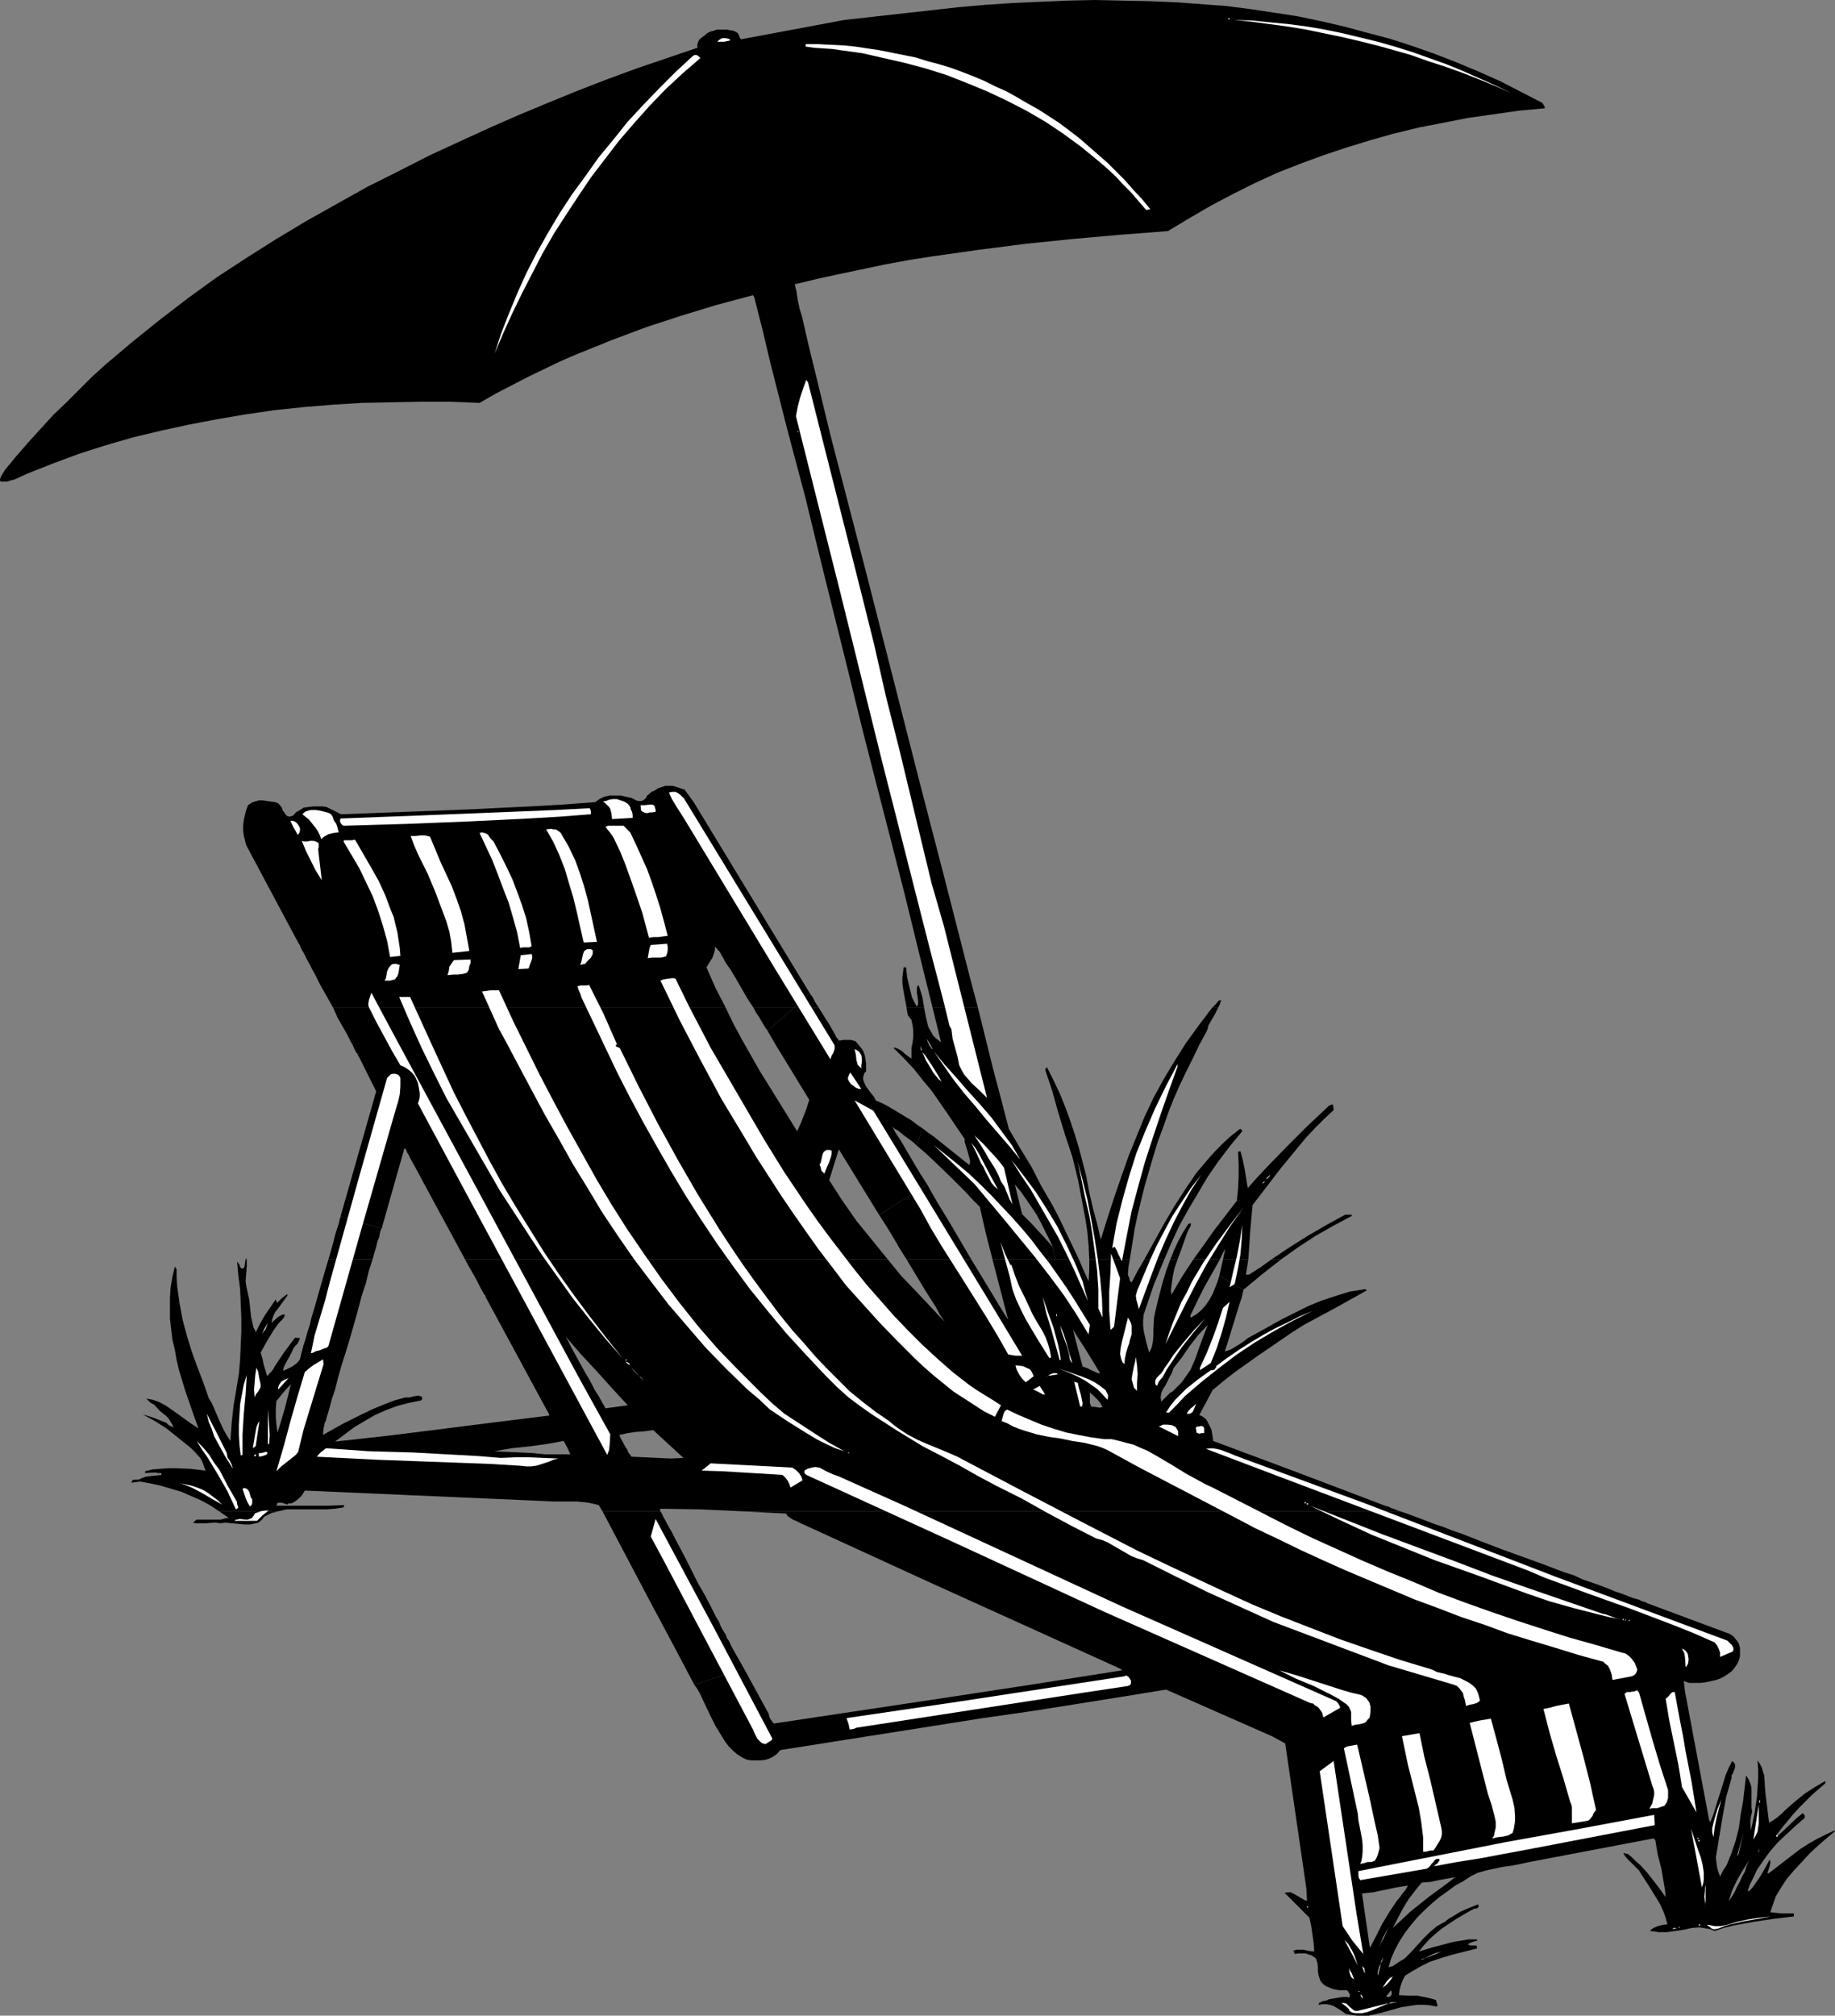<?xml version="1.0" encoding="UTF-8" standalone="no"?>
<svg
   version="1.0"
   width="129.724mm"
   height="142.466mm"
   id="svg155"
   sodipodi:docname="Lounge Chair &amp; Umbrella.wmf"
   xmlns:inkscape="http://www.inkscape.org/namespaces/inkscape"
   xmlns:sodipodi="http://sodipodi.sourceforge.net/DTD/sodipodi-0.dtd"
   xmlns="http://www.w3.org/2000/svg"
   xmlns:svg="http://www.w3.org/2000/svg">
  <rect width="100%" height="100%" fill="#808080" stroke="none"/>
  <sodipodi:namedview
     id="namedview155"
     pagecolor="#ffffff"
     bordercolor="#000000"
     borderopacity="0.25"
     inkscape:showpageshadow="2"
     inkscape:pageopacity="0.0"
     inkscape:pagecheckerboard="0"
     inkscape:deskcolor="#d1d1d1"
     inkscape:document-units="mm" />
  <defs
     id="defs1">
    <pattern
       id="WMFhbasepattern"
       patternUnits="userSpaceOnUse"
       width="6"
       height="6"
       x="0"
       y="0" />
  </defs>
  <path
     style="fill:#000000;fill-opacity:1;fill-rule:evenodd;stroke:none"
     d="m 212.019,269.228 1.616,-1.454 0.808,-0.646 0.646,-0.646 0.485,-0.485 0.485,-0.323 0.162,-0.162 0.162,-0.162 -31.027,-51.066 -2.586,-3.555 v 0.162 l -1.939,-0.646 -1.131,-0.323 h -0.97 -0.97 l -0.97,0.323 -0.97,0.323 -0.97,0.646 -0.808,0.323 -0.485,0.485 -0.646,0.485 -0.162,0.323 -0.162,0.323 -0.485,0.485 -0.646,0.323 h -0.646 -0.323 l -0.485,-0.162 -1.293,-0.646 -1.454,-0.323 -1.454,-0.323 h -1.454 -1.454 l -1.454,0.323 -1.293,0.646 -1.131,0.808 -8.726,0.646 -8.565,0.485 -16.645,0.808 -8.242,0.323 -8.403,0.323 -8.565,0.323 -8.726,0.323 -3.878,-1.939 -1.131,-0.162 h -1.293 -1.131 l -1.293,0.162 -1.293,0.162 -0.97,0.646 -1.131,0.646 -0.646,0.808 -0.485,0.162 -0.485,0.162 -0.646,-0.162 -0.485,-0.485 -0.323,-0.485 -0.485,-0.646 -0.162,-0.646 -0.485,-0.646 -0.485,-0.485 -0.808,-0.323 -1.131,-0.162 -1.131,-0.162 -1.131,-0.162 h -0.97 l -1.131,0.323 -0.808,0.323 -0.97,0.646 -0.485,1.293 -0.323,1.293 -0.323,1.454 -0.162,1.293 v 1.454 l 0.162,1.293 0.323,1.293 0.323,1.293 14.059,26.341 0.162,0.162 0.162,0.323 0.162,0.485 0.323,0.646 0.485,0.808 0.485,0.97 0.485,0.97 0.646,1.131 0.646,1.293 0.808,1.454 1.454,2.909 3.394,5.979 h 104.878 l -2.747,-5.333 -2.424,-5.494 0.808,-1.293 0.808,-1.293 0.485,-1.454 0.162,-0.646 v -0.808 l 0.808,0.808 v 0.162 l 0.323,0.162 0.323,0.485 0.323,0.646 0.485,0.808 0.485,0.97 0.646,0.97 0.808,1.131 1.454,2.424 3.07,5.333 1.616,2.424 z"
     id="path1" />
  <path
     style="fill:#000000;fill-opacity:1;fill-rule:evenodd;stroke:none"
     d="m 218.806,269.228 -0.97,-1.454 -0.323,-0.646 -0.323,-0.646 -0.323,-0.485 -0.323,-0.323 v -0.162 l -0.162,-0.162 -0.162,0.162 -0.162,0.162 -0.485,0.323 -0.485,0.485 -0.646,0.646 -0.808,0.646 -1.616,1.454 z"
     id="path2" />
  <path
     style="fill:#000000;fill-opacity:1;fill-rule:evenodd;stroke:none"
     d="m 246.925,269.228 -0.485,-2.909 -0.485,-1.616 -0.485,-1.454 h -0.323 v 0.162 l -0.162,0.485 v 0.808 0.646 l 0.162,0.808 0.162,1.293 v 0.808 l -0.323,0.646 -0.646,-1.131 -0.646,-1.293 -0.323,-1.293 -0.323,-1.293 -0.646,-2.747 -0.323,-2.747 h -0.646 l -0.162,1.454 -0.162,1.293 v 1.454 l 0.162,1.293 0.485,2.747 0.485,2.586 z"
     id="path3" />
  <path
     style="fill:#000000;fill-opacity:1;fill-rule:evenodd;stroke:none"
     d="m 261.307,269.228 -2.101,-7.918 v 0 l -6.949,-27.149 -6.626,-25.533 -14.059,-55.106 -9.696,-37.33 -3.878,-15.999 -1.939,-7.918 -1.778,-7.757 -0.646,-2.101 -0.485,-2.262 -0.323,-2.262 -0.485,-1.939 5.979,-1.454 5.979,-1.293 6.141,-1.293 6.141,-1.293 6.141,-1.131 6.141,-0.97 12.605,-1.778 12.605,-1.616 12.605,-1.293 12.766,-1.131 12.605,-0.97 5.656,-3.394 5.818,-3.394 5.818,-3.07 5.818,-2.909 5.979,-2.747 6.141,-2.424 6.141,-2.262 6.302,-2.101 6.302,-1.939 6.302,-1.778 6.626,-1.616 6.626,-1.293 6.626,-1.293 6.787,-0.97 6.787,-0.97 6.949,-0.646 v -0.485 l -0.162,-0.162 -0.162,-0.323 -0.323,-0.485 -5.656,-2.909 -5.656,-2.909 -5.818,-2.586 -5.818,-2.424 -5.818,-2.262 -5.979,-2.101 -5.979,-1.939 -6.141,-1.616 -5.979,-1.616 -6.302,-1.454 -6.141,-1.293 -6.302,-0.97 -6.464,-0.97 -6.302,-0.808 -6.464,-0.485 -6.464,-0.485 L 307.363,0.323 299.929,0.162 292.657,0 l -7.434,0.162 -7.434,0.323 -7.272,0.323 -7.272,0.485 -7.272,0.646 -30.381,3.394 -27.634,5.171 -0.323,-0.485 -0.162,-0.485 -0.323,-0.646 -0.162,-0.162 -0.323,-0.162 -0.646,-0.323 -0.97,-0.162 -0.808,-0.162 h -0.97 -1.778 l -0.808,0.323 -0.808,0.162 -0.646,0.323 -0.323,0.162 -0.323,0.323 -1.293,0.97 -0.485,0.485 -0.323,0.646 -0.162,0.646 v 0.808 l -8.08,2.747 -8.08,2.747 -7.918,2.909 -7.918,3.07 -7.918,3.232 -7.757,3.232 -7.757,3.394 -7.757,3.555 -8.403,3.878 -8.242,4.202 -8.403,4.202 -8.08,4.525 -8.08,4.525 -8.08,4.848 -7.918,5.01 -7.918,5.171 -7.595,5.494 -7.595,5.818 -7.434,5.979 -7.272,6.141 -3.555,3.232 -3.394,3.394 -3.394,3.394 -3.555,3.394 -3.232,3.555 -3.394,3.717 -3.232,3.717 -3.07,3.717 -0.485,0.808 -0.485,0.808 L 0,127.988 v 0.323 l 0.162,0.323 H 1.131 1.939 l 0.97,-0.323 0.808,-0.162 3.555,-1.616 6.949,-2.747 6.949,-2.586 7.11,-2.262 7.272,-2.101 7.434,-1.778 7.434,-1.616 7.595,-1.454 7.595,-1.293 7.757,-1.131 7.757,-0.808 7.757,-0.646 7.757,-0.485 7.918,-0.162 7.918,-0.162 h 7.757 l 7.918,0.323 4.202,-2.424 4.363,-2.262 4.363,-2.262 8.726,-4.202 4.525,-1.939 9.211,-3.717 9.05,-3.394 9.373,-3.07 9.534,-2.909 9.696,-2.586 0.323,0.485 2.262,8.888 2.101,8.888 4.525,17.776 4.686,17.615 4.363,17.938 7.272,29.25 3.555,14.544 3.717,14.544 3.878,15.029 3.878,15.191 3.717,15.191 3.717,15.029 z"
     id="path4" />
  <path
     style="fill:#000000;fill-opacity:1;fill-rule:evenodd;stroke:none"
     d="m 325.462,269.228 0.485,-0.97 0.323,-1.131 -0.646,0.162 -0.808,0.97 -0.97,0.97 z"
     id="path5" />
  <path
     style="fill:#000000;fill-opacity:1;fill-rule:evenodd;stroke:none"
     d="m 58.499,403.68 2.586,1.778 -0.97,0.162 -1.131,0.323 h -2.101 -1.131 -0.97 -2.262 l -0.97,0.808 0.808,0.162 h 0.808 1.939 l 1.939,-0.162 h 0.808 l 0.97,0.162 1.454,-0.162 1.616,0.162 1.778,0.162 1.616,0.162 h 1.616 l 0.646,-0.162 0.808,-0.162 0.646,-0.162 0.646,-0.485 0.485,-0.485 0.485,-0.646 1.939,-0.97 1.939,-0.485 z"
     id="path6" />
  <path
     style="fill:#000000;fill-opacity:1;fill-rule:evenodd;stroke:none"
     d="m 160.953,403.68 2.909,5.494 3.07,5.818 6.302,11.959 6.302,11.797 3.07,5.818 2.909,5.494 13.251,-4.363 -3.394,-5.979 v -0.162 l -0.162,-0.162 -0.162,-0.485 -0.323,-0.646 -0.485,-0.646 -0.323,-0.97 -0.646,-0.97 -0.646,-1.131 -0.485,-1.293 -0.808,-1.293 -1.454,-2.909 -1.616,-3.07 -1.778,-3.07 -3.232,-6.464 -1.616,-3.07 -1.454,-2.747 -0.646,-1.293 -0.646,-1.131 -0.646,-1.131 -0.485,-0.97 -0.485,-0.808 -0.323,-0.808 -0.323,-0.485 -0.162,-0.323 z"
     id="path7" />
  <path
     style="fill:#000000;fill-opacity:1;fill-rule:evenodd;stroke:none"
     d="m 197.475,403.68 6.302,0.323 6.302,0.323 0.323,0.646 0.485,0.323 0.97,0.646 1.131,0.485 0.97,0.485 34.906,15.999 48.157,21.816 1.454,0.646 0.646,0.323 0.808,0.485 -23.594,3.717 -23.27,3.555 -46.218,6.949 -0.323,-0.162 -0.162,-0.323 -0.485,-0.646 -0.323,-0.646 -0.162,-0.808 -6.626,-12.12 -13.251,4.363 0.808,1.131 0.646,1.131 1.293,2.747 1.454,3.07 1.454,2.909 1.778,2.909 0.808,1.293 0.97,1.293 1.131,1.131 1.131,0.97 1.293,0.808 1.293,0.646 1.293,0.162 h 1.293 1.131 l 1.293,-0.162 0.97,-0.323 0.97,-0.485 1.131,-0.808 0.808,-0.97 54.298,-8.565 12.443,-1.778 12.282,-1.939 12.12,-1.939 11.958,-1.939 28.28,12.443 3.555,1.939 5.656,38.784 0.162,3.232 -0.646,-0.162 -0.808,-0.485 -0.808,-0.485 -1.454,-0.808 -0.646,-0.323 h -0.808 l -0.808,0.162 1.616,1.616 1.616,1.616 3.394,3.394 0.485,2.262 0.323,2.262 0.323,2.262 0.162,2.262 -1.454,-0.162 -1.454,-0.323 h -1.293 -0.646 l -0.808,0.323 0.323,0.323 v 0.323 l 0.162,0.162 0.97,-0.162 h 0.97 0.97 l 0.808,0.323 0.646,0.162 0.485,0.323 0.485,0.323 0.323,0.323 0.323,0.97 0.162,1.131 v 1.131 l 0.162,1.131 0.323,0.97 0.162,0.485 0.323,0.485 0.646,0.646 0.808,0.485 0.808,0.323 0.808,0.323 0.808,0.162 0.97,0.162 h 1.939 l 0.323,0.323 0.323,0.485 0.162,0.485 -0.162,0.646 -0.808,-0.162 h -0.646 l -1.293,0.162 -2.747,0.485 -0.323,0.162 -0.323,0.162 -0.97,0.162 -0.646,0.323 -0.323,0.162 -0.162,0.485 1.131,-0.162 h 0.97 l 0.97,0.162 0.97,0.323 1.616,0.97 1.616,1.131 1.616,0.323 1.454,0.162 h 1.616 1.454 l 2.909,-0.646 2.909,-0.808 2.909,-0.808 3.07,-0.485 1.454,-0.162 h 1.616 l 1.616,0.162 1.616,0.323 0.162,-0.162 0.162,-0.162 -0.162,-0.485 -0.162,-0.485 -0.162,-0.485 -1.131,-0.323 -1.293,-0.323 -2.424,-0.485 h -2.586 l -2.424,-0.162 -1.939,-0.162 -0.323,0.485 -0.323,0.162 h -0.323 -0.323 l -0.162,-0.162 1.293,-1.616 0.162,0.485 v 0.646 l 1.939,0.162 0.162,-1.293 0.323,-1.293 0.485,-1.293 0.646,-1.293 2.101,-1.293 2.262,-1.293 2.262,-1.131 2.424,-0.808 2.586,-0.808 2.424,-0.646 5.171,-1.293 v -0.485 l -0.162,-0.323 h -0.323 -1.293 l -0.323,-0.162 -0.323,-0.162 0.485,-0.323 0.808,-0.323 0.646,-0.162 0.646,-0.162 -0.162,-0.162 v -0.162 h -2.262 l -1.939,0.323 -2.101,0.323 -1.778,0.485 -3.717,0.97 -3.717,1.131 1.293,-1.616 1.454,-1.616 1.616,-1.454 1.778,-1.454 1.939,-1.293 1.939,-1.293 3.878,-2.262 0.323,-0.162 0.323,-0.162 0.323,-0.162 h 0.485 l 0.323,-0.162 0.162,-0.162 0.162,-0.323 -0.162,-0.485 -2.424,0.97 -2.262,0.97 -2.101,1.293 -1.131,0.646 -0.97,0.808 -0.97,0.485 -1.131,0.646 -1.939,1.616 -1.778,1.778 -1.616,1.778 -1.616,1.778 -1.778,1.778 -1.131,0.646 -0.97,0.646 -0.97,0.646 -1.131,0.323 0.646,-2.262 0.97,-2.262 1.293,-2.424 1.454,-2.262 1.616,-2.101 1.778,-2.101 1.939,-1.939 1.939,-1.778 -0.97,-1.616 -2.424,1.939 -2.424,1.939 -2.424,2.262 -2.262,2.101 0.808,-1.616 1.778,-3.394 0.97,-1.616 -2.586,-0.485 -1.939,2.909 -1.939,3.232 -1.616,3.232 -1.616,3.07 -2.101,-14.544 3.07,-0.323 3.07,-0.646 3.07,-0.646 3.07,-0.485 -0.646,1.131 -0.808,0.97 -0.808,1.131 -0.808,0.97 2.586,0.485 0.808,-1.293 1.131,-1.454 1.131,-1.454 1.131,-1.293 2.262,-0.162 2.262,-0.485 4.363,-0.808 -1.616,1.293 -3.717,2.747 -1.778,1.293 0.97,1.616 1.939,-1.616 2.262,-1.616 1.939,-1.454 2.101,-1.131 0.97,-0.646 0.97,-0.646 0.97,-0.485 0.97,-0.485 2.262,-0.646 2.262,-0.485 2.262,-0.485 2.424,-0.323 2.424,-0.485 2.262,-0.485 33.128,-6.302 0.485,0.485 0.646,3.878 0.97,3.717 0.646,3.878 0.323,1.778 0.162,1.939 -1.616,-2.262 -1.616,-2.101 -1.778,-2.262 -1.778,-1.939 -1.131,-0.97 -1.131,-1.131 -0.97,-0.808 -0.646,-0.162 -0.646,-0.162 0.323,0.646 0.646,0.808 1.293,1.293 1.293,1.293 0.646,0.646 0.485,0.808 2.101,3.232 2.101,3.394 0.97,1.616 0.808,1.778 0.646,1.778 0.485,1.778 -1.293,0.162 -1.293,0.323 -1.131,0.485 -0.485,0.323 -0.485,0.485 1.293,0.162 1.131,0.162 h 2.101 l 2.262,-0.323 2.262,-0.323 2.101,-0.485 1.939,-0.162 1.131,0.162 0.97,0.162 0.97,0.162 1.131,0.485 2.424,-0.808 2.586,-0.646 5.333,-0.97 5.333,-0.808 5.494,-0.646 v -0.808 h -1.616 -1.616 l -1.616,-0.162 -1.454,-0.162 0.323,-0.97 0.808,-2.262 0.323,-0.97 -9.696,-3.717 -0.646,1.131 -0.646,1.454 -0.808,1.293 -0.808,1.131 0.485,-1.454 0.485,-1.454 1.293,-2.747 1.616,-2.747 1.616,-2.586 -0.646,1.454 -0.485,1.616 -0.808,1.454 -0.646,1.454 9.696,3.717 1.454,-2.424 1.616,-2.424 1.939,-2.262 2.101,-2.262 2.101,-2.262 2.262,-2.101 2.262,-1.939 2.101,-1.778 -0.162,-0.162 -2.424,1.131 -2.262,1.131 -2.262,1.293 -2.262,1.454 -4.202,3.232 -4.202,3.232 -0.323,-0.162 v 0.162 l 0.646,-1.939 0.162,-0.808 v -0.485 l -0.162,-0.485 -1.131,2.101 -1.293,2.262 -1.454,2.101 -0.808,1.131 -0.97,0.97 -0.162,-0.323 0.485,-1.454 0.646,-1.293 1.293,-2.747 1.778,-2.586 1.778,-2.424 2.101,-2.424 2.262,-2.101 2.262,-2.101 2.424,-2.101 0.162,-0.323 v -0.485 l -0.323,-0.323 -0.162,-0.323 -1.778,1.454 -3.394,3.232 -1.778,1.616 -0.162,-0.323 1.454,-1.939 1.454,-1.778 1.616,-1.939 1.616,-1.778 3.394,-3.394 3.555,-3.07 v -0.646 l -2.747,1.616 -2.747,1.778 -2.586,2.101 -2.424,2.101 -1.131,1.131 -1.131,0.97 -1.131,0.808 -1.131,0.646 -0.97,-7.918 -0.162,-2.262 -0.162,-2.424 -0.323,-0.97 -0.323,-1.131 -0.485,-0.97 -0.646,-0.97 0.162,2.586 v 2.262 l -0.162,2.424 -0.162,2.424 -0.323,2.262 -0.323,2.262 -0.485,2.262 -0.485,2.262 -0.162,-2.424 0.162,-1.293 0.323,-1.293 -0.162,-1.131 v -4.04 -1.293 l -0.323,-1.131 -0.485,-1.131 -0.646,-0.97 -0.808,6.949 -0.646,3.555 -0.485,3.555 -0.808,3.232 -1.131,3.394 -0.646,1.616 -0.646,1.616 -0.97,1.454 -0.808,1.616 -0.485,-1.293 -0.323,-1.293 -0.323,-2.424 1.778,-10.827 0.97,-5.333 1.454,-5.171 v -0.646 l 0.323,-0.485 0.485,-1.293 0.162,-0.485 v -0.646 l -0.323,-0.485 -0.485,-0.485 -0.97,1.939 -0.808,1.939 -1.293,4.202 -1.293,4.04 -0.646,2.101 -0.808,2.101 -0.323,-0.485 -6.464,-34.421 -0.323,-2.747 1.454,0.485 h 1.454 1.454 l 1.454,-0.162 1.454,-0.323 1.454,-0.323 1.293,-0.485 1.131,-0.646 0.97,-0.646 0.808,-0.646 0.646,-0.808 0.646,-0.97 0.485,-0.97 0.323,-1.131 v -1.131 -1.131 l -0.323,-1.131 -0.646,-0.97 -0.808,-0.97 -0.485,-0.323 -0.485,-0.323 -22.139,-8.242 -0.162,-0.162 -0.485,-0.162 -0.646,-0.162 -0.97,-0.485 -1.293,-0.323 -1.293,-0.485 -1.616,-0.646 -1.939,-0.646 -1.939,-0.808 -2.101,-0.808 -2.262,-0.808 -2.424,-0.808 -2.424,-1.131 -2.586,-0.808 -5.494,-2.101 -11.15,-4.04 -5.494,-2.101 -5.333,-2.101 -2.424,-0.808 -2.424,-0.97 -2.424,-0.808 -2.101,-0.808 -2.101,-0.808 -1.778,-0.646 -1.778,-0.646 -1.454,-0.485 z"
     id="path8" />
  <path
     style="fill:#000000;fill-opacity:1;fill-rule:evenodd;stroke:none"
     d="m 65.933,336.454 -0.162,-0.162 v -0.323 l -0.162,0.485 z"
     id="path9" />
  <path
     style="fill:#000000;fill-opacity:1;fill-rule:evenodd;stroke:none"
     d="m 99.545,336.454 0.485,-1.778 0.485,-1.616 0.323,-1.454 0.485,-1.131 0.162,-0.97 0.162,-0.646 0.162,-0.485 0.162,-0.162 -10.989,-3.232 v 0 0.162 l -0.162,0.323 -0.162,0.808 -0.162,0.646 -0.485,1.454 -0.485,1.616 -0.485,1.939 -0.646,2.262 -0.646,2.262 z"
     id="path10" />
  <path
     style="fill:#000000;fill-opacity:1;fill-rule:evenodd;stroke:none"
     d="m 237.229,336.454 -4.202,-5.171 -4.202,-5.171 -3.717,-5.333 -3.555,-5.494 1.293,-4.202 1.293,-4.04 1.293,2.101 1.293,2.101 5.656,9.211 1.293,2.101 1.293,2.101 v -0.162 l 12.766,-8.08 -1.131,-1.778 -1.131,-1.778 -4.848,-8.242 -1.293,-1.939 -0.97,-1.778 0.646,0.646 0.97,0.485 1.778,1.454 1.778,1.293 0.808,0.646 0.646,0.646 1.454,-4.686 -1.454,-0.97 -1.454,-1.131 -3.232,-1.939 -3.232,-1.939 -1.616,-0.808 -1.454,-0.646 -0.485,-0.97 -0.808,-0.97 -1.293,-1.778 -0.485,-0.97 -0.323,-0.97 v -0.485 l 0.162,-0.485 0.162,-0.646 0.485,-0.485 v -1.131 -0.97 l -0.162,-1.131 -0.162,-0.97 -0.323,-0.97 -0.485,-0.808 -0.646,-0.808 -0.646,-0.808 -0.485,-0.485 -0.646,-0.162 -0.485,-0.162 h -0.808 -1.293 l -0.646,0.162 h -0.485 l -0.162,-0.162 v -0.162 l -0.162,-0.162 -0.323,-0.323 -0.485,-0.97 -0.646,-1.131 -0.808,-1.454 -0.97,-1.454 -1.778,-2.909 h -6.787 l -2.424,2.262 -1.293,0.97 -0.97,0.97 -0.97,0.808 -0.646,0.646 -0.323,0.162 -0.162,0.162 -0.162,0.162 v 0 l 2.262,3.878 8.888,14.544 -0.646,2.101 -0.808,2.101 -0.808,2.101 -0.97,2.101 -5.01,-8.08 -5.01,-8.08 -4.686,-8.242 -2.262,-4.202 -2.101,-4.363 H 89.041 l 1.131,2.586 1.293,2.262 1.293,2.262 0.97,1.939 0.485,0.808 0.323,0.808 0.323,0.646 0.323,0.646 0.323,0.323 0.162,0.323 v 0.323 h 0.162 l 4.686,9.373 -9.534,33.451 10.989,3.232 6.141,-21.655 v 0.162 l 0.162,0.162 0.162,0.162 0.162,0.323 0.162,0.485 0.323,0.485 0.323,0.646 0.323,0.646 0.808,1.454 0.97,1.778 1.131,2.101 1.131,2.101 10.504,19.392 z"
     id="path11" />
  <path
     style="fill:#000000;fill-opacity:1;fill-rule:evenodd;stroke:none"
     d="m 259.529,336.454 -5.979,-10.181 -3.07,-5.01 -2.747,-4.848 -12.766,8.08 v 0.162 l 1.778,2.747 1.778,2.909 1.778,3.07 1.939,3.07 z"
     id="path12" />
  <path
     style="fill:#000000;fill-opacity:1;fill-rule:evenodd;stroke:none"
     d="m 282.153,336.454 -0.323,-1.293 -0.323,-0.97 -0.162,-0.485 v -0.323 -0.162 0 l -1.939,-2.262 -2.101,-2.262 -1.939,-2.101 -2.262,-2.262 -1.939,-7.918 1.616,1.939 1.454,2.101 1.454,2.101 1.293,1.939 4.202,-2.586 -2.909,-5.01 -2.747,-5.333 -3.07,-5.01 -2.909,-5.01 -2.101,-8.08 -2.101,-7.918 -4.04,-16.322 h -12.12 l 2.262,9.211 -1.293,-0.97 -0.808,-0.808 -0.646,-1.131 -0.646,-1.131 -0.323,-1.293 -0.323,-1.293 -0.485,-2.586 h -4.686 l 0.162,1.131 0.162,0.808 0.485,0.646 0.485,0.646 0.162,0.808 0.162,0.646 0.162,1.454 v 1.454 l -0.162,1.616 -0.323,1.454 v 1.616 1.293 l -1.131,-0.808 -0.646,-0.485 -0.485,-0.485 -0.646,-0.485 -0.646,-0.323 -0.646,-0.323 h -0.646 l 2.747,2.747 2.747,2.909 2.424,3.07 2.424,2.909 4.363,6.302 4.363,6.464 v 0.808 l 0.323,0.97 0.485,1.616 0.485,1.778 0.162,0.808 -0.162,0.97 -1.454,-1.131 -1.616,-1.293 -3.232,-2.586 -3.232,-2.586 -1.616,-1.131 -1.454,-1.131 -1.454,4.686 2.101,1.778 2.262,2.101 4.363,4.202 4.202,4.202 1.939,2.101 1.939,1.939 1.616,7.11 1.778,6.949 z"
     id="path13" />
  <path
     style="fill:#000000;fill-opacity:1;fill-rule:evenodd;stroke:none"
     d="m 288.294,336.454 -3.555,-7.434 -1.778,-3.717 -1.778,-3.394 -4.202,2.586 1.131,2.101 2.262,4.525 0.97,2.101 v 0 0.162 0.323 l 0.162,0.485 0.323,0.97 0.323,1.293 z"
     id="path14" />
  <path
     style="fill:#000000;fill-opacity:1;fill-rule:evenodd;stroke:none"
     d="m 301.868,336.454 1.293,-8.08 0.808,-3.878 0.97,-4.04 0.97,-3.878 1.131,-3.878 1.131,-3.878 1.131,-3.717 1.454,-3.878 1.293,-3.717 1.454,-3.717 1.616,-3.717 1.778,-3.717 1.778,-3.555 1.778,-3.717 1.939,-3.555 0.323,-0.808 0.162,-0.808 1.778,-3.07 0.808,-1.616 h -1.616 l -3.555,4.686 -3.394,4.686 -3.07,4.848 -2.909,4.848 -2.747,5.01 -2.424,5.171 -2.101,5.171 -2.101,5.171 -1.939,5.494 -1.939,5.656 -1.778,5.494 -1.778,5.656 -0.97,-4.202 -1.131,-4.202 -0.97,-4.202 -0.808,-4.363 -1.939,-7.434 -1.131,-3.717 -1.293,-3.878 -1.293,-3.555 -1.454,-3.555 -1.616,-3.394 -1.778,-3.555 -0.485,0.646 1.939,5.818 1.616,5.818 1.778,5.818 1.939,5.818 1.616,6.626 1.293,6.949 0.646,3.394 0.485,3.394 0.323,3.555 0.162,3.555 z"
     id="path15" />
  <path
     style="fill:#000000;fill-opacity:1;fill-rule:evenodd;stroke:none"
     d="m 311.08,336.454 1.939,-4.525 2.101,-4.525 2.424,-4.363 2.586,-4.363 2.586,-4.363 2.909,-4.202 3.07,-4.04 3.232,-3.878 -0.162,-0.323 -0.162,-0.162 -0.162,-0.162 -0.323,0.162 -2.262,1.778 -1.939,1.778 -1.939,1.939 -1.778,1.939 -1.778,2.101 -1.778,2.101 -3.07,4.525 -2.909,4.525 -2.747,4.686 -5.171,9.373 z"
     id="path16" />
  <path
     style="fill:#000000;fill-opacity:1;fill-rule:evenodd;stroke:none"
     d="m 314.635,336.454 1.131,-3.07 0.97,-2.747 0.162,-0.485 0.162,-0.485 0.485,-1.131 0.485,-0.808 0.162,-0.485 v -0.485 l -0.646,0.162 -1.454,2.262 -1.293,2.424 -1.131,2.424 -0.97,2.424 z"
     id="path17" />
  <path
     style="fill:#000000;fill-opacity:1;fill-rule:evenodd;stroke:none"
     d="m 333.542,336.454 0.485,-7.272 0.323,-3.717 0.323,-3.555 3.232,-4.202 2.101,-2.747 2.101,-2.747 4.525,-5.494 2.262,-2.747 2.424,-2.586 2.424,-2.424 2.586,-2.424 -0.162,-1.454 h -0.485 l -0.323,0.162 -0.323,0.162 -0.323,0.323 -5.494,5.171 -5.333,5.333 -5.333,5.494 -2.586,2.747 -2.586,2.909 -0.808,-5.01 -0.485,-2.424 -0.646,-2.424 -0.646,0.162 0.162,3.394 v 3.232 l -0.162,3.232 -0.323,3.232 -5.979,7.757 -2.747,3.878 -2.909,4.04 h 7.11 l 0.646,-1.454 0.808,-1.454 -0.323,1.454 -0.323,1.454 z"
     id="path18" />
  <path
     style="fill:#000000;fill-opacity:1;fill-rule:evenodd;stroke:none"
     d="m 342.268,336.454 4.525,-3.232 4.686,-3.07 4.848,-2.747 4.848,-2.586 v -0.323 h -1.778 l -5.01,2.747 -5.01,2.909 -4.848,3.07 -4.848,3.232 z"
     id="path19" />
  <path
     style="fill:#000000;fill-opacity:1;fill-rule:evenodd;stroke:none"
     d="m 65.61,336.454 -0.162,1.131 -0.162,0.97 -0.485,0.323 h -0.162 l -0.323,-0.162 -0.162,-0.323 -0.162,-0.485 -0.162,-0.323 -0.323,-0.323 -0.162,-0.323 0.323,3.717 0.485,3.717 0.162,3.717 0.162,3.878 v 3.717 l -0.162,3.717 -0.162,3.717 -0.323,3.878 -1.454,8.726 -0.485,4.525 -0.323,4.686 -0.97,-1.454 -0.808,-1.454 -1.293,-2.747 -1.293,-3.07 -0.646,-1.454 -0.808,-1.293 -1.454,-4.202 -1.616,-4.202 -1.454,-4.04 -1.293,-4.202 -1.131,-4.202 -0.808,-4.363 -0.323,-2.262 -0.323,-2.262 -0.162,-2.424 v -2.262 l -0.485,-0.646 -0.646,2.747 -0.485,2.909 -0.162,2.747 v 2.747 2.747 l 0.323,2.747 0.323,2.747 0.646,2.747 0.485,2.747 0.646,2.747 1.616,5.333 1.778,5.171 1.778,5.01 -1.778,-1.131 -1.778,-1.293 -3.394,-2.424 -1.616,-1.131 -1.778,-0.97 -1.778,-0.646 -0.808,-0.162 -0.97,-0.162 0.485,0.485 0.485,0.485 0.485,0.323 0.646,0.323 1.454,1.616 1.616,1.293 0.808,0.808 0.485,0.808 0.485,0.808 0.323,0.808 -0.485,-0.323 -0.485,-0.162 -0.485,-0.323 -0.485,-0.485 -3.232,-1.293 -1.454,-0.485 -1.616,-0.485 3.232,1.778 3.07,1.939 1.616,1.293 1.616,1.293 3.232,2.586 1.293,1.293 1.293,1.454 0.485,0.808 0.323,0.808 0.323,0.97 0.323,0.808 -4.04,-0.485 -4.04,-0.162 h -1.939 l -2.101,0.162 -2.101,0.162 -1.939,0.485 v 0.485 l 2.909,-0.162 0.323,0.162 h 0.485 0.485 l 0.162,0.162 v 0.323 l -1.293,0.162 -1.616,0.162 -1.293,0.162 -1.293,0.485 -0.323,0.162 -0.323,0.162 H 36.198 35.714 l -0.323,0.162 -0.162,0.323 -0.162,0.323 2.262,-0.323 2.747,0.485 2.909,0.646 2.747,0.808 2.747,0.808 2.586,1.131 2.586,1.131 2.424,1.293 2.424,1.616 h 15.998 l 2.101,-0.485 h 1.939 4.363 4.363 l 2.101,-0.162 2.262,-0.323 0.162,-0.162 0.162,-0.162 v -0.162 -0.162 l -4.525,0.162 H 73.851 l 0.162,-0.323 v -0.323 l 0.485,-0.162 h 0.323 0.485 l 0.97,0.323 0.485,0.162 0.323,-0.323 h 0.808 l 0.646,-0.323 0.485,-0.323 0.646,-0.485 0.97,-0.97 0.808,-1.293 66.579,2.909 -2.424,-12.605 -3.232,-0.323 -3.394,-0.162 -3.555,-0.162 -3.394,-0.162 4.686,-0.808 4.686,-0.485 4.686,-0.646 4.525,-0.808 0.97,1.778 15.514,-0.162 -0.323,-0.646 -0.97,-1.778 -0.323,-0.808 2.262,-0.485 2.262,-0.323 2.262,-0.162 2.262,-0.323 8.08,7.434 -3.394,0.162 -3.394,-0.162 -3.555,-0.162 -3.555,-0.162 -0.323,-0.485 -0.485,-0.646 -0.323,-0.808 -0.485,-0.646 -15.514,0.162 0.808,1.778 h -1.616 -3.555 -1.616 l 2.424,12.605 h 1.454 1.454 3.232 l 3.07,0.323 1.454,0.323 1.293,0.323 0.485,0.808 0.162,0.323 0.323,0.485 H 176.467 l -0.162,-0.323 v 0 l 0.162,-0.323 10.504,0.162 10.504,0.485 h 176.467 l -0.808,-0.323 -0.808,-0.323 -0.646,-0.162 -0.485,-0.323 -0.485,-0.162 h -0.323 l -0.162,-0.162 h -0.162 l -22.947,-8.726 -22.947,-8.565 -0.323,-2.101 -0.162,-0.97 -0.485,-0.97 -0.485,-0.97 -0.485,-0.808 -0.808,-0.646 -0.97,-0.485 3.717,-6.949 -6.141,-5.01 -1.131,1.616 -1.293,1.778 -1.454,1.454 -0.808,0.808 -0.808,0.485 -2.262,2.262 -0.162,-1.131 0.162,-1.131 0.485,-1.131 0.646,-0.97 1.131,-2.262 0.646,-1.131 0.323,-1.131 2.262,-2.909 2.101,-3.07 2.262,-2.909 2.586,-2.747 -1.131,2.909 -1.131,3.07 -1.131,3.232 -1.293,2.909 6.141,5.01 v 0.162 l 2.909,-2.424 2.909,-2.262 6.141,-4.363 6.141,-4.202 3.07,-2.101 3.07,-1.939 4.202,-2.262 4.202,-2.262 8.403,-4.686 -0.485,-0.323 -1.939,0.323 -2.101,0.323 -3.717,1.131 -3.878,1.293 -3.555,1.454 -3.555,1.778 -3.555,1.778 -6.949,3.878 -2.101,1.131 -0.97,0.808 -0.97,0.646 -2.101,1.293 -0.97,0.485 -1.131,0.323 0.646,-1.939 0.646,-2.101 2.586,-8.403 0.646,-1.939 0.485,-2.101 -6.464,-3.717 -0.485,1.616 -0.646,1.616 -0.646,1.616 -0.808,1.454 -0.97,1.454 -1.131,1.293 -1.293,1.131 -1.616,0.97 v 0.162 l -0.162,-0.646 1.778,-3.717 1.939,-3.878 2.101,-3.717 2.101,-3.717 h -7.11 l -3.07,4.686 -2.747,4.686 -0.162,-1.131 0.162,-1.293 0.323,-2.424 0.485,-2.262 0.808,-2.262 h -1.939 l -1.131,3.07 -0.97,3.232 -0.808,3.07 -0.808,3.232 -0.323,1.454 -0.323,1.616 -0.162,3.232 v 1.616 l -0.162,1.616 -0.323,1.454 -0.323,0.646 -0.323,0.646 -0.808,-2.909 -0.646,-2.909 -0.162,-1.454 v -1.454 l 0.162,-1.454 0.485,-1.454 2.262,-6.626 2.747,-6.626 h -5.333 l -1.778,3.07 -1.616,3.07 -0.485,-0.485 -0.162,-0.808 -0.323,-0.646 v -0.646 l 0.162,-1.778 0.323,-1.778 h -10.827 v 2.909 l -0.162,2.909 -1.293,-2.747 -1.293,-3.07 h -6.141 l 0.162,1.293 0.323,1.293 0.808,2.909 1.454,6.141 0.485,1.454 0.323,1.293 0.162,1.131 0.323,1.131 0.323,0.808 0.162,0.646 v 0.485 0.162 l 3.717,5.818 3.555,5.818 h -0.646 l -0.646,-0.323 -1.454,-0.646 v 6.141 l 0.97,0.808 0.97,0.97 0.808,0.97 0.646,1.131 -0.808,0.162 -0.808,-0.162 -1.454,-0.162 -0.323,-0.97 v -1.778 -0.97 -6.141 l -0.485,-0.323 -0.485,-0.162 -0.485,-0.162 -0.485,-0.162 -1.293,-4.848 -1.293,-5.01 v -0.162 -0.485 l -0.162,-0.646 -0.323,-0.808 -0.323,-1.131 -0.162,-1.131 -0.323,-1.293 -0.485,-1.454 -1.454,-6.141 -0.808,-2.909 -0.323,-1.293 -0.162,-1.293 H 265.185 l 2.101,8.08 2.101,8.08 -2.424,-3.878 -2.424,-4.04 -5.01,-8.242 h -17.291 l 5.171,8.565 2.586,4.04 1.131,2.101 1.293,1.939 -7.757,-8.242 -3.878,-4.04 -3.555,-4.363 H 124.27 l 1.131,2.101 1.131,1.939 0.97,1.778 0.808,1.616 0.646,1.131 0.323,0.646 0.323,0.323 0.162,0.323 v 0.323 l 0.162,0.162 v 0 l 13.898,25.695 14.221,-2.909 -0.808,-1.454 -0.97,-1.616 -1.778,-3.232 -1.778,-3.232 -0.808,-1.616 -0.808,-1.454 1.939,2.262 2.101,2.424 4.363,4.686 4.202,4.686 2.101,2.262 1.939,2.101 -5.979,0.808 -0.323,-0.646 -0.485,-0.808 -0.97,-1.778 -1.131,-1.778 -0.808,-1.616 -14.221,2.909 2.909,5.333 v 0.323 l -14.382,1.778 -14.059,1.778 -14.221,1.778 -7.272,0.808 -7.272,0.808 2.586,-1.939 2.586,-1.939 2.747,-1.616 2.747,-1.616 2.909,-1.293 3.07,-1.131 3.07,-0.808 3.232,-0.646 0.162,-0.162 0.162,-0.162 v -0.646 l -0.485,-0.162 -0.485,-0.162 -1.131,0.162 -1.293,0.323 h -0.485 -0.646 l -2.909,0.808 -2.909,1.131 -2.747,1.131 -2.747,1.293 -5.494,2.747 -5.171,2.909 0.162,-1.778 v -0.162 l 0.162,-0.323 v -0.323 l 0.162,-0.646 0.323,-0.646 0.162,-0.808 0.323,-0.97 0.323,-1.131 0.323,-1.131 0.323,-1.293 0.485,-1.454 0.485,-1.454 0.808,-3.232 0.97,-3.394 1.131,-3.555 1.131,-3.717 2.101,-7.434 0.97,-3.717 1.131,-3.394 0.808,-3.394 0.97,-2.909 H 87.749 l -1.293,4.363 -1.293,4.525 -1.293,4.525 -0.646,2.101 -0.485,2.101 -0.646,1.939 -0.485,1.778 -0.485,1.454 -0.323,1.293 -0.323,1.131 -0.162,0.808 -0.162,0.485 v 0.162 0 l -0.485,0.646 -0.485,0.485 -1.131,0.808 -1.293,0.646 -1.131,0.485 0.162,-0.808 0.323,-0.808 0.808,-1.454 0.808,-1.454 0.323,-0.646 0.323,-0.808 0.485,-0.646 0.646,-0.646 0.323,-0.646 0.323,-0.808 -1.293,-0.162 -1.454,1.939 -1.454,1.939 -1.293,1.939 -0.646,0.97 -0.646,0.97 2.586,6.626 1.778,-1.939 -0.808,3.232 -0.808,3.232 -0.97,3.232 -0.97,3.232 -0.323,-2.101 -0.162,-2.101 v -2.101 l 0.162,-2.101 2.101,-2.586 -2.586,-6.626 -0.323,0.646 -0.485,0.646 -0.646,0.646 -0.485,0.646 -0.485,-1.454 -0.485,-1.616 -0.323,-1.616 -0.485,-1.616 1.131,-2.101 1.131,-1.939 1.293,-2.101 1.293,-1.778 0.485,-0.485 0.485,-0.485 0.485,-0.646 0.162,-0.646 h -0.485 l -0.485,0.162 -0.808,0.485 -0.97,0.808 -0.808,0.808 0.162,-0.97 0.323,-0.97 0.485,-0.97 0.646,-0.808 1.293,-1.778 1.293,-1.778 v -0.485 l -1.454,1.131 -1.293,1.293 -0.323,-0.97 -1.454,2.101 -1.454,2.101 -1.293,2.262 -1.131,2.262 -0.646,-1.293 -0.323,-1.454 -0.323,-1.454 -0.323,-3.07 -0.162,-1.454 -0.323,-1.454 -0.323,-1.454 -0.162,-0.97 -0.162,-0.97 0.162,-1.939 0.162,-2.101 v -0.808 -0.97 z"
     id="path20" />
  <path
     style="fill:#000000;fill-opacity:1;fill-rule:evenodd;stroke:none"
     d="m 326.755,336.454 -0.485,2.262 -0.485,2.101 6.464,3.717 4.848,-4.04 5.171,-4.04 h -2.586 l -2.909,2.101 -3.07,1.939 h -0.808 l 0.646,-4.04 z"
     id="path21" />
  <path
     style="fill:#000000;fill-opacity:1;fill-rule:evenodd;stroke:none"
     d="m 201.353,269.228 0.646,1.293 0.808,1.131 0.646,1.131 0.485,0.808 0.485,0.808 0.323,0.485 0.323,0.323 v 0.162 0 l 0.162,-0.162 0.162,-0.162 0.323,-0.162 0.646,-0.646 0.97,-0.808 0.97,-0.97 1.293,-0.97 2.424,-2.262 z"
     id="path22" />
  <path
     style="fill:#ffffff;fill-opacity:1;fill-rule:evenodd;stroke:none"
     d="m 195.051,10.504 v 0.323 l -0.808,0.162 -0.808,0.162 h -0.97 -0.808 l 0.485,-0.485 0.808,-0.485 h 0.808 l 0.808,0.162 0.323,0.162 z"
     id="path23" />
  <path
     style="fill:#ffffff;fill-opacity:1;fill-rule:evenodd;stroke:none"
     d="m 307.363,55.914 -1.131,0.162 v 0 l -2.101,-2.424 -1.939,-2.262 -2.101,-2.101 -2.101,-2.262 -2.262,-2.101 -2.262,-1.939 -4.525,-3.717 -4.848,-3.555 -4.848,-3.232 -5.01,-2.909 -5.333,-2.747 -5.171,-2.424 -5.494,-2.262 -5.333,-2.101 -5.656,-1.778 -5.494,-1.454 -5.656,-1.293 -5.656,-1.293 -5.818,-0.808 -2.262,-0.323 -2.424,-0.162 -2.424,-0.162 -2.262,-0.323 v -0.646 h 3.394 l 6.626,0.323 3.232,0.323 3.232,0.485 3.232,0.485 3.232,0.646 3.232,0.646 3.232,0.646 3.07,0.97 3.07,0.808 3.232,0.97 3.07,1.131 2.909,1.131 3.07,1.293 2.909,1.454 2.909,1.293 2.909,1.616 2.747,1.616 2.909,1.616 2.747,1.778 2.747,1.778 2.586,1.939 2.747,2.101 2.424,2.101 2.586,2.262 2.586,2.262 2.262,2.262 2.424,2.424 2.262,2.586 2.424,2.586 z"
     id="path24" />
  <path
     style="fill:#ffffff;fill-opacity:1;fill-rule:evenodd;stroke:none"
     d="m 328.209,5.171 h 0.323 V 4.848 h -0.323 z"
     id="path25" />
  <path
     style="fill:#ffffff;fill-opacity:1;fill-rule:evenodd;stroke:none"
     d="m 403.838,24.887 -4.363,-1.939 -4.363,-1.778 -4.525,-1.778 -4.525,-1.616 -4.525,-1.454 -4.525,-1.616 -4.525,-1.293 -4.686,-1.293 -4.525,-1.131 -4.848,-1.131 -4.686,-0.97 -4.686,-0.97 -4.848,-0.808 -4.848,-0.646 -4.686,-0.646 -5.01,-0.485 5.01,0.162 4.848,0.485 5.01,0.485 4.848,0.646 4.686,0.808 4.686,0.97 4.686,1.131 4.686,1.131 4.525,1.293 4.686,1.454 4.525,1.616 4.525,1.616 4.363,1.778 4.363,1.939 4.363,1.939 z"
     id="path26" />
  <path
     style="fill:#ffffff;fill-opacity:1;fill-rule:evenodd;stroke:none"
     d="m 187.133,15.514 -4.686,4.04 -4.525,4.202 -4.363,4.525 -4.04,4.525 -4.04,4.686 -3.717,4.848 -3.717,4.848 -3.394,5.01 -3.394,5.171 -3.232,5.01 -3.07,5.333 -2.747,5.333 -2.747,5.333 -2.586,5.333 -2.424,5.333 -2.262,5.333 1.778,-5.494 2.101,-5.333 2.262,-5.494 2.424,-5.333 2.747,-5.333 2.909,-5.171 3.07,-5.171 3.394,-5.171 3.555,-4.848 3.555,-5.01 3.878,-4.686 3.878,-4.848 4.202,-4.525 4.202,-4.363 4.363,-4.363 4.525,-4.202 0.485,-0.323 h 0.646 l 0.485,0.323 z"
     id="path27" />
  <path
     style="fill:#ffffff;fill-opacity:1;fill-rule:evenodd;stroke:none"
     d="m 226.401,143.664 3.555,14.059 3.555,14.221 3.232,14.221 3.555,14.059 8.565,35.552 3.394,11.797 11.474,45.733 -1.939,-1.939 -2.262,-2.101 -0.97,-1.131 -0.97,-1.131 -0.646,-1.131 -0.646,-1.293 -0.485,-2.424 -1.293,-4.686 -0.162,-1.293 -0.162,-1.293 v 0 l -0.485,-0.808 -1.293,-5.333 -1.293,-5.01 -2.747,-10.504 -12.766,-50.096 -10.989,-44.44 -11.958,-47.511 0.485,-2.586 0.646,-2.424 0.808,-2.424 0.808,-2.262 0.485,0.646 z"
     id="path28" />
  <path
     style="fill:#ffffff;fill-opacity:1;fill-rule:evenodd;stroke:none"
     d="m 212.989,115.383 h 0.323 v -0.162 h -0.323 z"
     id="path29" />
  <path
     style="fill:#ffffff;fill-opacity:1;fill-rule:evenodd;stroke:none"
     d="m 88.88,218.162 0.323,0.97 0.646,0.97 0.323,0.97 0.162,0.646 0.162,0.646 -1.454,0.162 -1.293,0.323 -1.131,0.646 -0.808,0.646 -0.323,-0.97 -0.485,-0.97 -0.485,-0.808 -0.646,-0.808 -1.293,-1.616 -1.778,-1.454 0.485,-0.485 0.485,-0.323 0.646,-0.162 0.485,-0.162 h 1.454 l 1.131,0.162 1.939,0.485 0.808,0.323 0.323,0.323 z"
     id="path30" />
  <path
     style="fill:#ffffff;fill-opacity:1;fill-rule:evenodd;stroke:none"
     d="m 182.769,213.314 40.238,65.933 v 0.485 0.485 l -0.323,0.97 -0.162,0.323 -0.323,0.485 -0.323,0.97 -15.029,-24.563 -24.078,-39.754 -2.262,-3.555 -0.97,-1.616 -0.808,-1.778 0.808,-0.162 h 0.485 0.485 l 0.646,0.323 0.808,0.646 z"
     id="path31" />
  <path
     style="fill:#ffffff;fill-opacity:1;fill-rule:evenodd;stroke:none"
     d="m 168.387,215.576 0.162,0.646 0.323,0.646 0.162,0.808 v 0.808 l -5.494,0.323 -0.162,-1.454 -0.323,-1.293 -0.323,-0.485 -0.485,-0.485 -0.485,-0.485 -0.646,-0.485 0.808,-0.162 0.808,-0.323 0.97,-0.162 h 1.131 l 0.97,0.323 0.97,0.323 0.808,0.485 0.485,0.485 z"
     id="path32" />
  <path
     style="fill:#ffffff;fill-opacity:1;fill-rule:evenodd;stroke:none"
     d="m 79.83,220.586 0.323,0.646 v 0.646 l -0.162,0.646 -0.323,0.323 -0.162,0.162 -0.485,-0.97 -0.485,-0.808 -0.485,-0.97 -0.485,-0.97 h 0.485 0.323 l 0.646,0.323 0.485,0.485 z"
     id="path33" />
  <path
     style="fill:#ffffff;fill-opacity:1;fill-rule:evenodd;stroke:none"
     d="m 148.349,216.384 9.211,-0.485 0.162,0.323 0.162,0.485 v 0.808 l -8.403,0.646 -8.242,0.485 -16.483,0.808 -16.322,0.646 -16.645,0.485 -0.485,-0.323 -0.323,-0.485 -0.162,-0.485 0.162,-0.646 21.331,-0.808 z"
     id="path34" />
  <path
     style="fill:#ffffff;fill-opacity:1;fill-rule:evenodd;stroke:none"
     d="m 175.174,216.222 v 0.646 l -0.97,0.162 h -0.646 l -0.485,0.162 h -0.485 l -0.485,-0.162 -0.323,-0.162 -0.485,-0.323 -0.162,-1.454 h 1.131 l 1.293,-0.162 h 0.646 l 0.485,0.162 0.323,0.485 v 0.323 z"
     id="path35" />
  <path
     style="fill:#ffffff;fill-opacity:1;fill-rule:evenodd;stroke:none"
     d="m 85.002,226.888 0.97,8.242 -1.616,-2.586 -1.293,-2.586 -1.293,-2.586 -1.131,-2.747 0.646,0.162 h 0.808 l 0.808,-0.162 h 0.808 l 0.646,0.162 0.323,0.162 0.323,0.162 0.162,0.323 v 0.485 0.323 z"
     id="path36" />
  <path
     style="fill:#ffffff;fill-opacity:1;fill-rule:evenodd;stroke:none"
     d="m 94.859,224.303 4.202,7.272 2.101,3.717 1.778,3.878 1.454,3.878 0.808,1.939 0.485,2.101 0.485,1.939 0.323,2.101 0.323,2.101 0.162,2.101 -2.747,0.323 -0.808,-4.363 -1.131,-4.04 -1.293,-4.04 -1.454,-3.878 -1.778,-3.717 -1.778,-3.717 -2.101,-3.555 -2.101,-3.555 0.162,-0.323 h 0.485 0.808 0.808 z"
     id="path37" />
  <path
     style="fill:#ffffff;fill-opacity:1;fill-rule:evenodd;stroke:none"
     d="m 114.897,223.495 2.747,6.626 3.07,6.626 1.293,3.394 1.131,3.232 0.97,3.555 0.646,3.555 0.646,3.555 -4.525,0.485 -0.323,-2.909 -0.485,-2.747 -0.808,-2.747 -0.97,-2.586 -1.939,-5.171 -2.101,-5.01 -2.424,-4.848 -1.131,-2.586 -0.97,-2.586 h 1.293 l 1.293,-0.162 h 1.293 l 0.646,0.162 z"
     id="path38" />
  <path
     style="fill:#ffffff;fill-opacity:1;fill-rule:evenodd;stroke:none"
     d="m 131.865,224.787 1.778,3.394 1.616,3.232 1.616,3.394 1.293,3.394 1.293,3.555 1.131,3.555 0.808,3.717 0.646,3.717 -0.646,0.323 h -0.808 -0.808 l -0.808,0.162 -0.808,-4.202 -1.131,-4.04 -1.131,-3.878 -1.454,-3.717 -1.454,-3.878 -1.454,-3.717 -3.394,-7.272 0.646,-0.162 0.646,0.162 0.485,0.162 0.485,0.323 0.646,0.97 z"
     id="path39" />
  <path
     style="fill:#ffffff;fill-opacity:1;fill-rule:evenodd;stroke:none"
     d="m 150.288,223.333 0.97,1.616 0.808,1.454 1.616,3.394 1.293,3.555 1.131,3.555 0.97,3.555 0.808,3.717 0.808,3.717 0.808,3.717 -3.555,0.162 -1.778,-7.918 -0.97,-4.04 -1.131,-3.717 -1.131,-3.878 -1.454,-3.717 -1.616,-3.555 -1.939,-3.394 1.293,-0.162 0.646,0.162 h 0.646 l 0.485,0.323 0.485,0.323 0.485,0.485 z"
     id="path40" />
  <path
     style="fill:#ffffff;fill-opacity:1;fill-rule:evenodd;stroke:none"
     d="m 168.387,222.363 1.616,3.394 1.454,3.232 1.454,3.232 1.293,3.555 1.131,3.394 1.131,3.555 0.97,3.555 0.97,3.717 -1.293,0.162 -1.131,0.162 h -1.293 l -1.293,0.162 -1.778,-6.626 -2.262,-6.626 -2.262,-6.302 -1.293,-3.232 -1.454,-3.07 -0.485,-0.97 -0.646,-0.97 -1.454,-1.778 0.646,-0.323 h 0.646 1.131 1.293 1.131 z"
     id="path41" />
  <path
     style="fill:#ffffff;fill-opacity:1;fill-rule:evenodd;stroke:none"
     d="m 178.245,252.098 0.162,0.808 v 0.97 l -0.162,0.808 -0.323,0.808 -1.293,0.323 h -1.131 -1.293 l -1.131,0.162 0.323,-1.939 0.162,-0.808 0.323,-0.808 z"
     id="path42" />
  <path
     style="fill:#ffffff;fill-opacity:1;fill-rule:evenodd;stroke:none"
     d="m 158.368,253.876 v 0.485 0.485 l -0.485,0.97 -0.808,0.808 -0.323,0.323 -0.323,0.485 -1.454,0.323 v 0 l 0.323,-0.646 0.162,-0.808 0.323,-1.454 0.323,-0.808 0.485,-0.323 0.323,-0.162 h 0.485 0.485 z"
     id="path43" />
  <path
     style="fill:#ffffff;fill-opacity:1;fill-rule:evenodd;stroke:none"
     d="m 142.046,254.845 0.162,0.646 v 0.485 l -0.323,0.97 -0.323,0.808 -0.323,0.97 -2.747,0.162 0.162,-0.97 0.162,-0.808 0.162,-0.97 0.162,-0.97 z"
     id="path44" />
  <path
     style="fill:#ffffff;fill-opacity:1;fill-rule:evenodd;stroke:none"
     d="m 125.725,256.3 v 0.97 l -0.323,0.808 -0.162,0.97 -0.485,0.808 -0.485,0.162 -0.646,0.162 -1.293,0.162 h -1.293 l -1.454,0.162 0.323,-1.131 0.162,-1.131 0.646,-0.97 0.323,-0.485 0.323,-0.323 z"
     id="path45" />
  <path
     style="fill:#ffffff;fill-opacity:1;fill-rule:evenodd;stroke:none"
     d="m 106.817,257.754 -0.162,0.97 -0.162,1.131 -0.323,0.97 -0.323,0.323 -0.323,0.485 -0.646,0.162 -0.646,0.162 h -1.454 l 0.323,-0.646 0.162,-0.808 0.162,-0.97 0.323,-0.808 0.485,-0.646 0.485,-0.485 0.97,-0.162 0.485,0.162 z"
     id="path46" />
  <path
     style="fill:#ffffff;fill-opacity:1;fill-rule:evenodd;stroke:none"
     d="m 154.651,367.966 8.403,15.191 -0.162,2.747 -0.162,1.454 -0.485,1.293 v 0 l -34.259,-63.509 -16.322,-30.381 0.323,-0.97 0.162,-0.97 v -0.808 l -0.162,-0.97 -0.323,-1.778 -0.808,-1.778 -0.808,-0.97 -0.97,-0.808 -0.97,-0.646 -1.131,-0.485 -2.262,-3.878 -2.101,-3.878 -2.101,-3.878 -1.939,-3.878 -0.162,-0.485 v -0.485 l 0.162,-0.97 0.323,-0.97 0.323,-0.97 6.141,11.474 z"
     id="path47" />
  <path
     style="fill:#ffffff;fill-opacity:1;fill-rule:evenodd;stroke:none"
     d="m 184.062,268.743 5.818,11.15 14.221,24.402 5.494,8.888 5.979,8.888 3.07,4.363 3.232,4.363 3.232,4.202 3.232,4.202 3.394,4.202 3.555,4.04 3.555,4.04 3.717,3.878 3.878,3.878 4.04,3.717 4.04,3.555 4.363,3.394 2.101,1.454 2.101,1.293 2.101,1.293 2.262,1.454 -1.616,3.07 -2.909,-1.454 -2.747,-1.778 -2.747,-1.778 -2.747,-1.778 -2.586,-2.101 -2.586,-2.101 -2.586,-2.262 -2.424,-2.262 -4.848,-4.848 -4.686,-4.848 -4.525,-5.01 -4.363,-4.848 -3.555,-4.686 -3.717,-4.848 -3.555,-5.01 -3.394,-4.848 -3.394,-5.01 -3.232,-5.01 -3.232,-5.01 -3.07,-5.171 -6.141,-10.181 -5.656,-10.504 -5.494,-10.504 -5.171,-10.666 0.808,-0.323 1.131,-0.162 1.131,-0.162 h 0.485 l 0.485,0.162 z"
     id="path48" />
  <path
     style="fill:#ffffff;fill-opacity:1;fill-rule:evenodd;stroke:none"
     d="m 137.198,272.945 6.949,14.059 3.717,7.11 3.717,6.949 3.878,6.949 3.878,6.949 4.04,6.787 4.202,6.626 4.525,6.626 4.525,6.464 4.848,6.464 5.01,6.302 5.333,6.141 5.656,5.818 2.909,2.909 2.909,2.909 3.07,2.909 3.232,2.747 7.918,5.171 4.04,2.586 4.04,2.262 -2.424,-0.808 -2.424,-1.131 -2.586,-1.293 -2.424,-1.454 -5.171,-3.232 -4.848,-3.232 -2.909,-2.747 -3.07,-2.586 -5.656,-5.494 -5.494,-5.656 -5.01,-5.818 -5.01,-5.818 -4.686,-6.141 -4.525,-5.979 -4.363,-6.302 -4.202,-6.302 -3.878,-6.464 -3.878,-6.302 -3.717,-6.626 -3.717,-6.464 -3.555,-6.626 -6.949,-13.09 -1.778,-3.232 -1.454,-3.232 -3.07,-6.787 1.293,-0.162 0.97,-0.162 h 1.131 1.131 z"
     id="path49" />
  <path
     style="fill:#ffffff;fill-opacity:1;fill-rule:evenodd;stroke:none"
     d="m 157.398,263.087 1.939,3.878 1.939,3.878 1.778,4.04 1.778,4.04 -0.323,0.323 v 0.162 l 0.162,0.162 0.323,0.162 0.485,0.162 0.162,0.162 0.162,0.323 4.848,9.858 5.01,9.696 5.333,9.696 5.494,9.534 2.909,4.686 2.909,4.686 3.07,4.686 3.07,4.525 3.232,4.525 3.232,4.363 3.394,4.525 3.555,4.363 2.909,3.232 2.909,3.394 3.07,3.232 3.07,3.07 3.232,3.232 3.394,2.747 3.555,2.747 3.555,2.424 1.131,0.97 1.293,0.97 2.424,1.616 2.747,1.454 2.586,1.131 5.494,2.262 2.586,1.131 2.747,1.454 15.029,7.918 15.19,7.918 15.029,7.757 7.757,3.717 7.595,3.555 7.595,3.555 7.757,3.555 7.757,3.232 7.918,3.07 7.918,3.07 7.918,2.747 8.08,2.747 8.08,2.424 0.808,0.323 0.97,0.485 2.101,0.485 0.97,0.323 1.131,0.323 1.939,0.485 0.97,0.485 0.97,0.485 0.808,0.485 0.808,0.646 0.646,0.646 0.485,0.97 0.323,0.97 0.323,1.293 -0.323,0.323 -0.485,0.323 -0.97,0.323 -0.97,0.162 -0.97,0.323 -0.323,-1.616 -0.323,-0.97 -0.162,-0.808 -0.485,-0.646 -0.485,-0.646 -0.646,-0.646 -0.808,-0.323 -4.363,-1.293 -4.363,-1.293 -8.726,-2.586 -30.866,-11.635 -17.453,-7.918 -8.565,-4.202 -8.726,-4.363 -1.616,-0.485 -1.616,-0.646 -3.07,-1.778 -3.07,-1.778 -1.454,-0.646 -1.778,-0.485 -6.626,-3.394 -6.626,-3.555 -6.626,-3.717 -6.787,-3.394 -4.848,-2.586 -4.848,-2.747 -4.848,-2.586 -5.01,-2.586 -6.626,-4.04 -6.787,-4.363 -3.232,-2.262 -3.232,-2.424 -3.07,-2.747 -1.454,-1.454 -1.454,-1.454 -5.333,-5.656 -5.333,-5.818 -4.848,-5.818 -4.848,-5.979 -4.525,-6.141 -4.363,-6.141 -4.202,-6.302 -4.04,-6.302 -3.878,-6.464 -3.717,-6.464 -3.717,-6.626 -3.555,-6.626 -3.394,-6.626 -3.232,-6.787 -6.464,-13.575 -0.162,-0.646 -0.646,-1.454 -0.162,-0.808 0.97,-0.162 h 0.808 0.646 z"
     id="path50" />
  <path
     style="fill:#ffffff;fill-opacity:1;fill-rule:evenodd;stroke:none"
     d="m 109.565,266.319 5.818,12.767 2.909,6.302 2.909,6.302 3.232,6.302 3.232,6.141 3.232,6.141 3.394,6.141 3.555,5.979 3.717,5.979 3.717,5.979 4.04,5.979 4.04,5.656 4.202,5.656 4.363,5.656 4.525,5.656 -4.686,-5.333 -4.363,-5.333 -4.363,-5.494 -4.04,-5.656 -4.04,-5.656 -3.717,-5.656 -7.595,-11.635 -14.382,-24.887 -3.394,-6.787 -3.232,-6.626 -3.07,-6.787 -2.909,-6.787 h 0.646 0.646 z"
     id="path51" />
  <path
     style="fill:#ffffff;fill-opacity:1;fill-rule:evenodd;stroke:none"
     d="m 249.187,280.217 h -0.162 l -0.162,-0.323 -0.485,-0.646 -0.485,-0.97 -0.323,-0.808 z"
     id="path52" />
  <path
     style="fill:#ffffff;fill-opacity:1;fill-rule:evenodd;stroke:none"
     d="m 106.979,287.973 v 1.131 1.131 l -0.162,2.101 -0.485,2.101 -0.646,2.101 -9.05,31.512 -8.888,31.512 -0.485,0.485 -0.646,0.162 -1.131,0.485 -1.293,0.323 -0.485,0.323 -0.646,0.162 0.485,-2.262 0.485,-2.424 1.454,-4.848 1.454,-4.848 0.646,-2.586 0.646,-2.424 7.918,-28.442 7.272,-25.695 0.646,-0.646 0.323,-0.323 0.485,-0.162 h 0.808 l 0.485,0.162 0.485,0.323 z"
     id="path53" />
  <path
     style="fill:#ffffff;fill-opacity:1;fill-rule:evenodd;stroke:none"
     d="m 230.118,281.833 0.162,0.97 v 0.808 l -0.162,0.97 v 0.808 l -0.485,-0.485 -0.485,-0.485 -0.162,-0.646 -0.162,-0.646 -0.162,-1.454 -0.323,-1.454 1.131,0.646 0.323,0.485 z"
     id="path54" />
  <path
     style="fill:#ffffff;fill-opacity:1;fill-rule:evenodd;stroke:none"
     d="m 246.117,280.701 -0.162,-1.293 0.323,0.97 z"
     id="path55" />
  <path
     style="fill:#ffffff;fill-opacity:1;fill-rule:evenodd;stroke:none"
     d="m 251.611,288.943 -0.808,-0.646 -0.808,-0.97 -0.646,-0.808 -0.646,-1.131 -1.293,-2.101 -0.97,-2.262 0.808,0.97 0.646,0.97 1.293,1.939 1.293,2.101 z"
     id="path56" />
  <path
     style="fill:#ffffff;fill-opacity:1;fill-rule:evenodd;stroke:none"
     d="m 272.619,309.79 -2.909,-3.555 -3.07,-3.555 -3.07,-3.555 -2.909,-3.555 -3.07,-3.555 -2.909,-3.717 -2.586,-3.717 -2.586,-3.717 2.909,3.555 3.07,3.394 3.07,3.555 3.232,3.555 3.07,3.555 2.747,3.717 2.747,3.717 1.131,1.939 z"
     id="path57" />
  <path
     style="fill:#ffffff;fill-opacity:1;fill-rule:evenodd;stroke:none"
     d="m 230.118,290.882 h -0.646 l -0.808,-0.323 -0.646,-0.485 -0.646,-0.485 -0.485,-0.646 -0.323,-0.646 v -0.485 l 0.162,-0.323 0.162,-0.485 0.323,-0.485 z"
     id="path58" />
  <path
     style="fill:#ffffff;fill-opacity:1;fill-rule:evenodd;stroke:none"
     d="m 314.635,284.903 -2.262,6.302 -2.262,6.464 -2.101,6.302 -2.101,6.464 -1.778,6.464 -1.778,6.626 -1.293,6.626 -1.293,6.787 -0.485,-0.97 -0.485,-0.97 -0.485,-1.131 -0.485,-0.808 -0.646,0.323 1.131,-6.464 1.616,-6.464 1.778,-6.302 1.939,-6.141 2.424,-5.979 2.586,-5.979 2.909,-5.979 3.07,-5.818 z"
     id="path59" />
  <path
     style="fill:#ffffff;fill-opacity:1;fill-rule:evenodd;stroke:none"
     d="m 248.702,321.91 17.776,29.25 6.626,10.989 h -0.808 -0.97 l -0.97,-0.162 -0.97,-0.162 -2.747,-4.848 -2.909,-4.848 -5.979,-9.534 -6.141,-9.696 -2.909,-4.848 -2.747,-5.01 -17.614,-29.088 5.01,2.747 z"
     id="path60" />
  <path
     style="fill:#ffffff;fill-opacity:1;fill-rule:evenodd;stroke:none"
     d="m 268.256,311.89 2.262,9.858 -0.808,-1.454 -0.646,-1.616 -0.646,-1.616 -0.97,-1.454 -0.646,-1.616 -0.808,-1.616 -1.939,-3.07 -0.808,-1.454 -0.97,-1.616 -1.939,-2.909 2.101,1.939 2.101,2.262 1.939,2.101 z"
     id="path61" />
  <path
     style="fill:#ffffff;fill-opacity:1;fill-rule:evenodd;stroke:none"
     d="m 222.2,307.366 v 0.808 l -0.162,0.808 -0.485,1.454 -0.646,1.454 -0.646,1.616 -0.162,-0.162 -0.162,-0.162 -0.485,-0.485 -0.162,-0.808 -0.323,-0.808 0.323,-0.485 0.323,-1.454 0.162,-0.808 0.323,-0.646 0.485,-0.323 0.162,-0.162 h 0.485 0.485 z"
     id="path62" />
  <path
     style="fill:#ffffff;fill-opacity:1;fill-rule:evenodd;stroke:none"
     d="m 291.203,353.907 -0.323,2.424 v 0.162 l -3.232,-5.333 -3.394,-5.171 -3.717,-5.01 -3.878,-5.01 -8.08,-9.858 -8.242,-9.858 -10.827,-10.342 3.232,2.586 3.232,2.586 3.07,2.586 2.909,2.747 2.909,2.909 2.747,2.909 2.747,2.909 2.586,2.909 2.586,3.07 2.424,3.232 2.424,3.07 2.262,3.232 2.262,3.232 2.101,3.232 z"
     id="path63" />
  <path
     style="fill:#ffffff;fill-opacity:1;fill-rule:evenodd;stroke:none"
     d="m 266.64,317.708 -0.97,-0.808 -0.808,-0.97 -0.485,-0.97 -1.131,-2.101 -0.485,-1.131 -0.646,-0.97 -0.485,-1.131 -0.97,-2.101 -1.131,-2.262 1.131,1.454 0.97,1.616 1.616,3.07 1.616,3.07 z"
     id="path64" />
  <path
     style="fill:#ffffff;fill-opacity:1;fill-rule:evenodd;stroke:none"
     d="m 290.718,347.604 -3.878,-8.726 -2.101,-4.363 -2.101,-4.202 -2.424,-4.202 -2.424,-4.202 -2.424,-4.202 -2.747,-4.04 -2.424,-3.878 3.394,4.363 3.232,4.363 2.909,4.525 2.747,4.525 2.424,4.848 2.262,4.848 2.101,5.01 0.646,2.586 z"
     id="path65" />
  <path
     style="fill:#ffffff;fill-opacity:1;fill-rule:evenodd;stroke:none"
     d="m 294.596,351.968 -1.131,-2.424 v -5.171 l -0.323,-5.01 -0.646,-5.01 -0.646,-4.848 -0.808,-4.848 -1.131,-4.848 -1.939,-9.534 1.293,5.01 1.293,5.171 0.97,5.171 0.97,5.333 0.808,5.333 0.646,5.171 0.485,5.333 z"
     id="path66" />
  <path
     style="fill:#ffffff;fill-opacity:1;fill-rule:evenodd;stroke:none"
     d="m 304.292,349.705 -0.323,-1.293 -0.323,-1.131 -0.162,-1.131 0.162,-0.646 0.162,-0.646 3.394,-8.08 1.778,-3.878 2.101,-4.04 2.101,-3.878 2.424,-3.717 2.586,-3.878 2.747,-3.555 -2.747,4.202 -2.424,4.363 -2.262,4.363 -2.101,4.525 -1.939,4.525 -1.778,4.686 z"
     id="path67" />
  <path
     style="fill:#ffffff;fill-opacity:1;fill-rule:evenodd;stroke:none"
     d="m 339.198,313.991 h 0.162 l -0.808,0.97 -0.162,-0.162 z"
     id="path68" />
  <path
     style="fill:#ffffff;fill-opacity:1;fill-rule:evenodd;stroke:none"
     d="m 337.744,315.607 0.162,0.162 -0.485,0.323 h -0.162 z"
     id="path69" />
  <path
     style="fill:#ffffff;fill-opacity:1;fill-rule:evenodd;stroke:none"
     d="m 311.403,359.078 0.97,-2.909 0.97,-2.747 1.131,-2.747 1.131,-2.747 1.454,-2.586 1.293,-2.747 3.07,-5.171 3.394,-5.01 3.717,-5.01 3.717,-4.848 3.717,-4.848 -3.717,4.848 -3.555,5.01 -3.232,5.171 -3.07,5.01 -2.909,5.333 -2.747,5.333 z"
     id="path70" />
  <path
     style="fill:#ffffff;fill-opacity:1;fill-rule:evenodd;stroke:none"
     d="m 329.987,342.595 -0.162,0.485 -0.323,0.162 -0.97,0.646 0.97,-4.202 0.97,-4.04 0.808,-4.202 0.646,-4.202 -0.162,3.878 -0.323,3.878 -0.646,3.717 z"
     id="path71" />
  <path
     style="fill:#ffffff;fill-opacity:1;fill-rule:evenodd;stroke:none"
     d="m 270.033,338.07 0.162,-0.323 v 0 l 0.485,1.454 0.485,1.454 1.131,2.909 1.454,2.909 1.293,2.747 0.808,1.778 0.808,1.454 1.939,3.232 0.808,1.616 0.646,1.778 0.485,1.778 0.323,1.778 -0.485,0.162 -3.232,-5.171 -3.07,-5.171 -1.293,-2.586 -1.293,-2.747 -0.97,-2.747 -0.323,-1.454 -0.323,-1.616 -2.586,-9.534 1.293,3.232 z"
     id="path72" />
  <path
     style="fill:#ffffff;fill-opacity:1;fill-rule:evenodd;stroke:none"
     d="m 299.283,341.463 -1.616,12.928 -0.162,0.162 -0.485,0.485 -0.323,0.162 -0.162,-2.586 -0.162,-2.424 v -5.171 l 0.323,-5.01 0.162,-5.171 z"
     id="path73" />
  <path
     style="fill:#ffffff;fill-opacity:1;fill-rule:evenodd;stroke:none"
     d="m 69.973,356.331 1.616,-3.07 -0.646,1.778 z"
     id="path74" />
  <path
     style="fill:#ffffff;fill-opacity:1;fill-rule:evenodd;stroke:none"
     d="m 283.446,363.28 h -0.323 l -2.262,-8.242 -1.293,-4.202 -0.97,-4.363 1.454,4.202 1.454,4.04 1.131,4.202 0.485,2.262 z"
     id="path75" />
  <path
     style="fill:#ffffff;fill-opacity:1;fill-rule:evenodd;stroke:none"
     d="m 323.523,364.088 -2.909,1.939 v -0.646 l 1.778,-3.878 1.616,-4.04 1.454,-4.04 1.293,-4.04 1.778,-1.616 -0.97,4.202 -1.131,4.04 -1.293,4.04 z"
     id="path76" />
  <path
     style="fill:#ffffff;fill-opacity:1;fill-rule:evenodd;stroke:none"
     d="m 86.456,364.411 -3.555,11.635 -1.778,5.818 -1.454,5.979 -0.646,0.808 -0.808,0.646 -1.616,1.293 -1.454,1.131 -1.293,1.293 1.939,-6.626 1.778,-6.626 1.939,-6.787 1.939,-6.464 1.131,-0.97 1.293,-0.97 1.131,-0.646 1.293,-0.808 z"
     id="path77" />
  <path
     style="fill:#ffffff;fill-opacity:1;fill-rule:evenodd;stroke:none"
     d="m 282.153,350.998 h 0.162 l 0.162,0.485 -0.162,0.162 z"
     id="path78" />
  <path
     style="fill:#ffffff;fill-opacity:1;fill-rule:evenodd;stroke:none"
     d="m 69.65,369.905 v 0.485 l -0.162,0.485 -0.485,0.808 -0.646,0.808 -0.323,0.808 -0.162,-2.101 0.162,-1.939 0.162,-1.939 0.323,-1.939 0.485,1.131 0.162,1.131 z"
     id="path79" />
  <path
     style="fill:#ffffff;fill-opacity:1;fill-rule:evenodd;stroke:none"
     d="m 300.414,364.411 -0.485,-0.485 -0.323,-0.808 -0.162,-0.646 -0.162,-0.808 0.162,-1.616 0.323,-1.616 1.616,-6.464 0.485,0.808 0.323,0.646 0.162,0.808 v 0.808 1.454 l -0.485,1.616 -0.162,0.808 -0.323,0.808 -0.485,1.616 -0.323,1.454 z"
     id="path80" />
  <path
     style="fill:#ffffff;fill-opacity:1;fill-rule:evenodd;stroke:none"
     d="m 64.802,388.651 -0.485,0.162 -0.323,-2.747 -0.162,-2.747 V 380.571 l 0.162,-2.747 0.162,-2.747 0.485,-2.586 0.485,-2.586 0.808,-2.586 -0.323,5.333 -0.485,5.171 -0.323,5.333 v 2.747 z"
     id="path81" />
  <path
     style="fill:#ffffff;fill-opacity:1;fill-rule:evenodd;stroke:none"
     d="m 286.516,364.088 -0.323,-0.323 -0.323,-0.646 -0.162,-1.131 -0.323,-1.293 -0.323,-1.131 -0.97,-2.586 -0.485,-1.454 -0.323,-1.454 0.97,2.424 0.808,2.586 0.646,2.424 z"
     id="path82" />
  <path
     style="fill:#ffffff;fill-opacity:1;fill-rule:evenodd;stroke:none"
     d="m 350.672,350.19 -5.171,2.586 -5.01,2.747 -5.171,3.07 -4.848,3.232 -4.686,3.555 -4.686,3.717 -4.525,3.878 -2.101,2.262 -2.101,2.101 h -0.808 l 1.131,-1.778 1.293,-1.616 1.454,-1.454 1.454,-1.454 3.232,-2.586 3.394,-2.424 h 0.485 l 0.485,-0.162 0.323,-0.485 0.162,-0.162 v -0.323 l 3.07,-2.262 3.07,-2.101 3.07,-1.939 3.232,-1.939 3.232,-1.778 3.394,-1.616 3.232,-1.616 z"
     id="path83" />
  <path
     style="fill:#ffffff;fill-opacity:1;fill-rule:evenodd;stroke:none"
     d="m 310.595,367.966 -0.485,0.485 -0.485,0.646 -0.485,1.131 -0.323,-0.323 -0.162,-0.323 v -0.646 l 0.162,-0.485 0.323,-0.485 1.131,-1.131 0.485,-0.646 0.323,-0.646 1.293,-1.778 1.131,-1.778 2.747,-3.394 2.747,-3.232 3.07,-3.232 -3.232,3.878 -3.07,3.878 -2.747,4.04 -1.293,1.939 z"
     id="path84" />
  <path
     style="fill:#ffffff;fill-opacity:1;fill-rule:evenodd;stroke:none"
     d="m 74.336,371.198 v -0.485 l 0.162,-0.646 0.323,-0.485 0.323,-0.485 0.808,-0.485 1.131,-0.485 z"
     id="path85" />
  <path
     style="fill:#ffffff;fill-opacity:1;fill-rule:evenodd;stroke:none"
     d="m 167.094,363.441 h 0.323 v -0.323 l -0.323,0.162 z"
     id="path86" />
  <path
     style="fill:#ffffff;fill-opacity:1;fill-rule:evenodd;stroke:none"
     d="m 167.256,363.926 0.162,-0.162 0.97,0.646 -0.323,0.162 z"
     id="path87" />
  <path
     style="fill:#ffffff;fill-opacity:1;fill-rule:evenodd;stroke:none"
     d="m 172.104,368.936 -0.808,-0.97 -0.97,-0.808 -0.97,-0.97 -0.808,-0.97 z"
     id="path88" />
  <path
     style="fill:#ffffff;fill-opacity:1;fill-rule:evenodd;stroke:none"
     d="m 71.912,385.742 h -0.323 v -9.373 l 0.162,2.424 0.162,2.262 0.162,2.262 z"
     id="path89" />
  <path
     style="fill:#ffffff;fill-opacity:1;fill-rule:evenodd;stroke:none"
     d="m 60.6,388.166 0.162,1.131 0.646,0.97 0.485,0.97 0.323,1.131 -0.97,-1.616 -1.131,-1.778 -1.939,-3.555 -0.97,-1.778 -0.646,-1.939 -0.808,-1.939 -0.485,-2.101 2.747,5.333 z"
     id="path90" />
  <path
     style="fill:#ffffff;fill-opacity:1;fill-rule:evenodd;stroke:none"
     d="m 303.808,371.521 -0.323,-0.323 -0.485,-0.485 -0.323,-1.131 -0.323,-1.131 0.162,-1.131 0.485,-2.424 0.323,-1.293 0.162,-1.131 0.162,1.131 0.162,1.131 0.162,2.262 -0.162,2.424 z"
     id="path91" />
  <path
     style="fill:#ffffff;fill-opacity:1;fill-rule:evenodd;stroke:none"
     d="m 276.174,367.643 -2.101,1.616 -0.97,-0.97 -0.808,-1.131 -0.646,-1.293 -0.162,-0.485 -0.162,-0.646 1.616,0.162 0.646,0.162 0.646,0.323 0.808,0.323 0.485,0.485 0.323,0.646 z"
     id="path92" />
  <path
     style="fill:#ffffff;fill-opacity:1;fill-rule:evenodd;stroke:none"
     d="m 295.404,371.36 0.323,0.646 0.323,0.646 v 0.646 l -0.162,0.646 -1.293,-1.454 -1.454,-1.454 -1.616,-1.131 -1.616,-1.131 -1.778,-0.97 -1.778,-0.808 -3.555,-1.454 3.232,1.131 3.232,1.131 1.616,0.646 1.616,0.808 1.454,0.97 z"
     id="path93" />
  <path
     style="fill:#ffffff;fill-opacity:1;fill-rule:evenodd;stroke:none"
     d="m 68.357,386.065 v 0.162 l -0.162,0.162 -0.323,0.323 h -0.323 l 0.323,-1.778 0.323,-1.939 0.323,-1.778 0.323,-0.808 0.485,-0.808 z"
     id="path94" />
  <path
     style="fill:#ffffff;fill-opacity:1;fill-rule:evenodd;stroke:none"
     d="m 282.638,367.158 -3.232,0.485 0.808,-0.162 0.323,-0.323 0.485,-0.162 0.323,-0.162 h 0.485 0.485 z"
     id="path95" />
  <path
     style="fill:#ffffff;fill-opacity:1;fill-rule:evenodd;stroke:none"
     d="m 287.971,369.421 0.323,1.454 0.485,1.616 0.323,1.616 0.162,0.808 -0.162,0.808 h -0.485 l -1.616,-6.626 z"
     id="path96" />
  <path
     style="fill:#ffffff;fill-opacity:1;fill-rule:evenodd;stroke:none"
     d="m 279.244,372.491 h -0.323 -0.323 l -0.808,-0.485 -0.97,-0.485 -0.323,-0.162 -0.485,-0.162 1.778,-0.97 z"
     id="path97" />
  <path
     style="fill:#ffffff;fill-opacity:1;fill-rule:evenodd;stroke:none"
     d="m 63.347,401.256 v 0.485 l 0.323,0.97 -0.162,0.162 -0.162,0.162 -0.323,0.162 -2.262,-4.848 -2.586,-4.525 -2.747,-4.525 -1.454,-2.101 -1.454,-2.262 1.778,1.778 1.616,1.939 1.293,2.101 1.454,1.939 2.262,4.363 z"
     id="path98" />
  <path
     style="fill:#ffffff;fill-opacity:1;fill-rule:evenodd;stroke:none"
     d="m 71.427,388.005 v 0.323 l -0.323,0.323 -0.485,0.162 -0.485,0.162 -0.97,0.162 v -0.97 h 0.646 l 0.646,-0.162 0.485,-0.162 h 0.323 z"
     id="path99" />
  <path
     style="fill:#ffffff;fill-opacity:1;fill-rule:evenodd;stroke:none"
     d="m 133.805,389.459 3.878,-0.162 h 3.717 l 3.878,0.162 3.878,0.162 -1.293,0.323 -1.131,0.485 -2.424,0.808 -1.131,0.323 -1.293,0.162 h -1.293 l -1.454,-0.162 -7.918,-0.485 -30.542,-1.131 -15.998,-0.808 0.485,-0.646 0.485,-0.485 1.454,-1.131 11.635,0.808 5.818,0.162 5.818,0.162 11.797,0.646 5.818,0.323 z"
     id="path100" />
  <path
     style="fill:#ffffff;fill-opacity:1;fill-rule:evenodd;stroke:none"
     d="m 68.357,388.974 h -0.485 v -0.162 l 0.162,-0.162 0.162,-0.162 h 0.162 z"
     id="path101" />
  <path
     style="fill:#ffffff;fill-opacity:1;fill-rule:evenodd;stroke:none"
     d="m 295.081,384.449 h 1.939 l 2.101,0.485 1.778,0.485 1.939,0.485 1.778,0.808 1.939,0.808 3.394,1.939 3.555,2.101 3.394,2.101 3.555,1.939 1.778,0.97 1.778,0.808 6.626,3.394 6.626,3.394 6.626,3.394 6.626,3.232 6.787,3.07 6.787,3.07 6.787,2.909 6.787,2.747 6.787,2.909 6.949,2.586 6.787,2.424 7.11,2.424 6.949,2.262 7.11,2.262 6.949,1.939 7.11,2.101 0.808,0.162 0.485,0.323 0.646,0.485 0.485,0.485 0.97,1.293 0.485,1.293 0.162,0.323 v 0.323 l -0.323,0.808 -0.485,0.485 -0.646,0.323 -5.171,0.97 -0.162,-1.293 -0.485,-1.454 -0.323,-0.646 -0.323,-0.485 -0.646,-0.485 -0.485,-0.485 -6.464,-1.778 -6.302,-1.939 -6.464,-1.939 -6.302,-1.939 -6.141,-2.262 -6.302,-2.101 -6.302,-2.424 -6.141,-2.262 -6.141,-2.586 -6.141,-2.586 -6.141,-2.586 -6.141,-2.747 -5.979,-2.747 -5.979,-2.909 -6.141,-2.909 -5.818,-3.07 -25.048,-13.09 -8.565,-4.686 -1.454,-0.646 -1.454,-0.485 -3.232,-0.808 -3.232,-0.485 -3.07,-0.646 -3.394,-0.485 -3.07,-0.646 -3.232,-0.97 -1.454,-0.485 -1.616,-0.646 -1.454,-0.808 -1.616,-0.646 0.485,-1.778 0.323,-0.808 0.646,-0.485 3.07,1.454 3.07,1.293 3.07,1.293 3.394,1.131 3.232,0.97 3.232,0.646 3.394,0.646 z"
     id="path102" />
  <path
     style="fill:#ffffff;fill-opacity:1;fill-rule:evenodd;stroke:none"
     d="m 317.382,377.662 h -0.323 l 0.485,-0.808 0.646,-0.646 0.808,-0.646 0.646,-0.646 -0.323,0.808 -0.485,1.131 -0.323,0.485 -0.323,0.162 -0.323,0.162 z"
     id="path103" />
  <path
     style="fill:#ffffff;fill-opacity:1;fill-rule:evenodd;stroke:none"
     d="m 59.307,401.902 -2.586,-1.454 -2.747,-1.616 -2.747,-1.454 -1.616,-0.646 -1.454,-0.485 1.616,0.323 1.454,0.323 1.454,0.485 1.616,0.646 1.293,0.808 1.293,0.97 1.293,0.97 z"
     id="path104" />
  <path
     style="fill:#ffffff;fill-opacity:1;fill-rule:evenodd;stroke:none"
     d="m 314.15,381.217 0.646,1.131 v 0.646 0.646 l -2.586,-1.293 -2.586,-1.293 0.485,-0.162 0.646,-0.323 h 1.131 l 1.293,0.162 z"
     id="path105" />
  <path
     style="fill:#ffffff;fill-opacity:1;fill-rule:evenodd;stroke:none"
     d="m 321.745,381.541 v 1.293 h -0.646 l -0.646,0.162 -0.485,-0.162 -0.323,-0.162 v -0.323 -0.323 l -0.162,-0.485 0.162,-0.323 0.323,-0.162 h 0.485 l 0.485,-0.162 0.485,0.162 0.162,0.162 z"
     id="path106" />
  <path
     style="fill:#ffffff;fill-opacity:1;fill-rule:evenodd;stroke:none"
     d="m 67.387,400.448 v 0.485 0.646 l -0.162,0.485 -0.162,0.162 -0.323,0.162 -0.646,-1.131 -0.485,-1.131 -0.808,-2.424 0.323,-0.162 h 0.323 l 0.485,0.162 0.323,0.323 0.323,0.485 0.162,0.485 0.162,0.646 0.162,0.485 z"
     id="path107" />
  <path
     style="fill:#ffffff;fill-opacity:1;fill-rule:evenodd;stroke:none"
     d="m 226.563,388.166 h 0.323 v -0.162 h -0.323 z"
     id="path108" />
  <path
     style="fill:#ffffff;fill-opacity:1;fill-rule:evenodd;stroke:none"
     d="m 211.696,392.045 0.97,0.646 0.808,0.808 0.646,0.97 0.162,0.485 0.162,0.485 -3.232,1.939 -0.323,-0.97 -0.485,-0.97 -0.646,-0.808 -0.323,-0.323 -0.485,-0.323 -5.333,-0.323 -5.333,-0.323 -5.494,-0.323 -5.333,-0.162 2.424,-1.939 z"
     id="path109" />
  <path
     style="fill:#ffffff;fill-opacity:1;fill-rule:evenodd;stroke:none"
     d="m 226.078,395.277 15.514,6.949 58.014,26.826 57.368,25.371 0.485,0.485 0.485,0.808 0.162,0.485 -4.525,2.586 -0.323,-1.293 -0.808,-1.131 -0.485,-0.485 -0.646,-0.323 -0.485,-0.485 -0.808,-0.162 -55.106,-24.402 -40.238,-18.584 -39.269,-17.938 -0.162,-0.162 -0.323,-0.323 v -0.646 l 0.808,-0.485 1.131,-0.323 0.97,-0.162 1.131,0.162 1.778,0.97 1.778,0.808 1.778,0.646 z"
     id="path110" />
  <path
     style="fill:#ffffff;fill-opacity:1;fill-rule:evenodd;stroke:none"
     d="m 332.572,389.782 31.674,11.635 51.227,19.715 46.056,17.13 0.646,0.646 0.646,0.646 0.323,0.646 v 0.485 l -0.162,0.485 -3.394,1.454 v -0.646 -0.485 l -0.323,-0.97 -0.485,-0.97 -0.646,-0.808 -5.494,-2.424 -5.656,-2.262 -11.474,-4.363 -11.312,-4.04 -11.474,-4.202 -4.525,-1.939 -67.226,-25.371 -18.746,-7.11 1.454,-0.162 1.293,0.162 1.293,0.323 1.293,0.485 1.293,0.485 1.131,0.485 1.293,0.485 z"
     id="path111" />
  <path
     style="fill:#ffffff;fill-opacity:1;fill-rule:evenodd;stroke:none"
     d="m 71.75,403.518 -1.616,1.293 -0.808,0.808 -0.646,0.646 h -5.979 l 0.323,-0.323 h 0.323 l 0.646,-0.162 1.616,0.162 h 0.646 l 0.808,-0.323 0.323,-0.162 0.162,-0.323 0.323,-0.323 0.162,-0.485 0.808,-0.323 0.97,-0.323 0.97,-0.162 z"
     id="path112" />
  <path
     style="fill:#ffffff;fill-opacity:1;fill-rule:evenodd;stroke:none"
     d="m 206.363,464.442 -0.162,0.323 -0.162,0.162 -0.485,0.323 -0.485,0.323 -0.485,0.323 -0.808,-0.162 -0.485,-0.323 -0.485,-0.485 -0.485,-0.485 -0.646,-1.293 -0.485,-1.131 -23.917,-45.248 -3.394,-6.302 1.293,-4.686 15.675,29.25 z"
     id="path113" />
  <path
     style="fill:#ffffff;fill-opacity:1;fill-rule:evenodd;stroke:none"
     d="m 348.571,401.579 h 0.323 v -0.323 h -0.323 z"
     id="path114" />
  <path
     style="fill:#ffffff;fill-opacity:1;fill-rule:evenodd;stroke:none"
     d="m 349.217,401.902 h 0.323 v -0.323 h -0.485 z"
     id="path115" />
  <path
     style="fill:#ffffff;fill-opacity:1;fill-rule:evenodd;stroke:none"
     d="m 427.916,430.991 1.293,0.323 2.586,0.97 1.454,0.323 -3.394,-0.646 -3.232,-0.808 -6.302,-1.616 -6.302,-1.778 -6.141,-2.101 -12.282,-4.525 -12.282,-4.363 -8.403,-3.394 -8.403,-3.394 -8.403,-3.878 -8.08,-3.878 19.23,7.595 19.554,7.272 9.696,3.717 9.696,3.394 9.858,3.394 z"
     id="path116" />
  <path
     style="fill:#ffffff;fill-opacity:1;fill-rule:evenodd;stroke:none"
     d="m 433.572,432.768 h 0.323 l -0.162,-0.323 h -0.162 z"
     id="path117" />
  <path
     style="fill:#ffffff;fill-opacity:1;fill-rule:evenodd;stroke:none"
     d="m 434.219,432.93 h 0.162 v -0.323 h -0.162 z"
     id="path118" />
  <path
     style="fill:#ffffff;fill-opacity:1;fill-rule:evenodd;stroke:none"
     d="m 435.188,433.091 0.323,-0.162 -0.162,-0.162 h -0.162 z"
     id="path119" />
  <path
     style="fill:#ffffff;fill-opacity:1;fill-rule:evenodd;stroke:none"
     d="m 302.192,448.928 v 0.646 l -0.162,0.485 -0.323,0.162 -0.323,0.162 -11.797,1.778 -60.762,9.373 -0.323,0.162 -0.485,0.162 -0.97,0.162 -0.323,-1.454 -0.485,-1.454 v -0.162 l 29.734,-4.363 44.44,-6.787 0.323,-0.162 h 0.323 l 0.485,0.323 0.323,0.485 z"
     id="path120" />
  <path
     style="fill:#ffffff;fill-opacity:1;fill-rule:evenodd;stroke:none"
     d="m 363.761,452.807 1.293,0.808 0.323,0.485 0.485,0.646 0.323,1.131 V 457.17 l -0.162,1.293 -0.162,0.485 -0.485,0.485 -0.323,0.485 -0.485,0.323 -1.131,0.323 -1.293,0.162 -0.485,0.162 -0.485,0.162 -0.162,-1.454 v -1.616 -0.646 l -0.323,-0.808 -0.323,-0.646 -0.646,-0.646 -2.101,-1.454 -2.101,-1.131 -2.262,-1.131 -2.262,-1.131 -4.686,-1.939 -2.262,-1.131 -2.262,-1.131 5.494,1.616 10.989,3.555 2.747,0.808 z"
     id="path121" />
  <path
     style="fill:#ffffff;fill-opacity:1;fill-rule:evenodd;stroke:none"
     d="m 451.025,444.404 -0.162,0.323 -0.162,0.162 v 0.323 h -0.323 l -0.162,-2.424 -0.162,-1.131 -0.323,-0.646 -0.323,-0.646 0.646,0.323 0.485,0.485 0.323,0.485 0.162,0.485 0.162,1.131 z"
     id="path122" />
  <path
     style="fill:#ffffff;fill-opacity:1;fill-rule:evenodd;stroke:none"
     d="m 437.936,452.16 3.717,13.09 1.939,6.464 2.101,6.464 v 0.97 1.131 l -0.323,1.131 -0.323,0.485 -0.323,0.485 -0.97,0.323 -0.97,0.323 h -1.131 l -0.97,0.162 0.808,-1.454 0.162,-0.808 0.162,-0.646 0.162,-0.808 v -0.808 l -0.162,-0.808 -0.323,-0.808 -7.434,-24.563 0.646,-0.485 h 0.97 l 0.485,-0.162 h 0.485 l 0.808,-0.323 z"
     id="path123" />
  <path
     style="fill:#ffffff;fill-opacity:1;fill-rule:evenodd;stroke:none"
     d="m 447.47,451.999 1.454,7.918 0.808,4.04 0.646,3.878 1.616,8.242 1.293,8.08 -3.878,-6.787 -0.485,-3.07 -0.485,-2.909 -2.424,-11.797 -0.485,-2.909 -0.485,-2.909 0.646,-0.485 0.485,-0.646 0.485,-0.485 0.323,-0.162 z"
     id="path124" />
  <path
     style="fill:#ffffff;fill-opacity:1;fill-rule:evenodd;stroke:none"
     d="m 419.19,455.069 1.939,7.11 1.939,7.11 1.778,6.949 0.808,3.717 0.808,3.555 -0.646,0.808 -0.323,0.808 -0.646,0.808 -0.323,0.323 -0.485,0.162 -4.04,0.646 v -1.454 -1.454 -1.454 l -0.162,-0.646 -0.323,-0.808 -1.778,-6.141 -1.939,-6.141 -1.778,-6.141 -1.616,-6.302 1.616,-0.323 1.778,-0.485 1.616,-0.323 z"
     id="path125" />
  <path
     style="fill:#ffffff;fill-opacity:1;fill-rule:evenodd;stroke:none"
     d="m 398.344,459.109 1.454,5.333 1.454,5.494 1.293,5.494 1.616,5.333 0.485,2.101 0.162,2.424 v 1.131 l -0.162,1.131 -0.162,0.97 -0.323,1.131 -0.646,0.323 -0.485,0.323 -1.454,0.323 -1.454,0.162 -1.454,0.323 0.485,-0.646 0.162,-0.808 0.323,-1.454 v -1.616 l -0.323,-1.454 -0.808,-3.07 -0.97,-2.909 -4.848,-18.907 1.293,-0.323 1.454,-0.323 z"
     id="path126" />
  <path
     style="fill:#ffffff;fill-opacity:1;fill-rule:evenodd;stroke:none"
     d="m 379.275,462.988 1.293,6.302 1.616,6.302 2.909,12.605 0.162,0.97 v 0.808 l -0.162,0.808 -0.323,0.808 -0.808,1.293 -0.485,0.808 -0.485,0.646 h -0.808 l -0.646,0.162 -0.646,0.162 h -0.646 v -2.101 -1.778 l -0.485,-3.878 -0.646,-3.878 -0.97,-3.878 -1.939,-7.595 -0.808,-3.878 -0.808,-3.878 z"
     id="path127" />
  <path
     style="fill:#ffffff;fill-opacity:1;fill-rule:evenodd;stroke:none"
     d="m 362.63,466.058 3.232,13.898 1.454,6.787 0.808,3.555 0.485,3.394 -0.485,1.778 -0.323,0.808 -0.485,0.808 -0.97,0.323 h -0.97 l -0.97,0.323 -0.97,0.162 0.323,-0.808 0.162,-0.808 0.162,-1.616 v -1.778 l -0.162,-1.616 -0.646,-3.394 -0.323,-1.616 -0.162,-1.778 -3.717,-17.453 v 0 l 0.808,-0.485 0.97,-0.162 0.808,-0.162 z"
     id="path128" />
  <path
     style="fill:#ffffff;fill-opacity:1;fill-rule:evenodd;stroke:none"
     d="m 364.246,521.972 -1.454,-1.778 -1.454,-1.778 -0.646,-0.97 -0.646,-0.97 -1.293,-1.939 -6.141,-41.37 3.717,-2.747 6.141,40.885 z"
     id="path129" />
  <path
     style="fill:#ffffff;fill-opacity:1;fill-rule:evenodd;stroke:none"
     d="m 457.812,490.783 -0.323,-1.293 v -1.131 l 0.323,-1.293 0.323,-1.293 0.808,-2.586 0.97,-2.424 -0.323,1.293 -0.323,1.131 -0.646,2.586 -0.485,2.424 z"
     id="path130" />
  <path
     style="fill:#ffffff;fill-opacity:1;fill-rule:evenodd;stroke:none"
     d="m 470.094,480.925 h 0.162 v 0.646 h -0.162 z"
     id="path131" />
  <path
     style="fill:#ffffff;fill-opacity:1;fill-rule:evenodd;stroke:none"
     d="m 468.478,491.429 1.454,-9.373 v 4.848 l -0.162,1.293 -0.162,1.131 -0.485,0.97 z"
     id="path132" />
  <path
     style="fill:#ffffff;fill-opacity:1;fill-rule:evenodd;stroke:none"
     d="m 442.137,487.551 -34.582,6.626 -6.141,1.131 -5.979,1.131 -6.141,0.97 -6.141,1.131 0.485,-0.485 0.485,-0.323 0.323,-0.485 0.162,-0.162 v -0.485 h -0.485 -0.323 l -0.485,0.323 -0.323,0.485 -0.485,0.485 -0.323,0.485 -0.485,0.485 -0.485,0.323 -17.776,3.07 -0.162,-0.323 -0.162,-0.162 -0.162,-0.646 v -0.646 -0.646 l 19.715,-3.878 19.715,-3.878 19.715,-3.555 19.877,-3.717 z"
     id="path133" />
  <path
     style="fill:#ffffff;fill-opacity:1;fill-rule:evenodd;stroke:none"
     d="m 454.742,504.196 -2.909,-15.675 0.646,1.939 1.293,3.878 0.646,1.778 0.485,1.939 0.323,2.101 v 1.939 l -0.162,1.131 z"
     id="path134" />
  <path
     style="fill:#ffffff;fill-opacity:1;fill-rule:evenodd;stroke:none"
     d="m 464.115,495.954 1.778,-6.464 -1.454,5.818 z"
     id="path135" />
  <path
     style="fill:#ffffff;fill-opacity:1;fill-rule:evenodd;stroke:none"
     d="m 453.611,491.268 h 0.162 v -0.323 h -0.323 z"
     id="path136" />
  <path
     style="fill:#ffffff;fill-opacity:1;fill-rule:evenodd;stroke:none"
     d="m 453.772,491.914 h 0.323 v -0.485 l -0.323,0.162 z"
     id="path137" />
  <path
     style="fill:#ffffff;fill-opacity:1;fill-rule:evenodd;stroke:none"
     d="m 474.619,490.621 h 0.323 v -0.485 l -0.323,0.162 z"
     id="path138" />
  <path
     style="fill:#ffffff;fill-opacity:1;fill-rule:evenodd;stroke:none"
     d="m 469.771,494.823 0.323,-1.131 -0.162,0.97 z"
     id="path139" />
  <path
     style="fill:#ffffff;fill-opacity:1;fill-rule:evenodd;stroke:none"
     d="m 349.217,509.367 v -0.162 l 0.323,0.162 -0.162,0.323 z"
     id="path140" />
  <path
     style="fill:#ffffff;fill-opacity:1;fill-rule:evenodd;stroke:none"
     d="m 455.388,509.367 0.162,-0.646 v -0.646 l -0.162,-1.454 0.162,-1.616 v -0.646 l 0.162,-0.808 v 1.454 1.616 1.293 z"
     id="path141" />
  <path
     style="fill:#ffffff;fill-opacity:1;fill-rule:evenodd;stroke:none"
     d="m 368.286,520.356 0.646,-1.293 0.646,-1.454 1.454,-2.909 -0.646,1.454 -0.646,1.454 z"
     id="path142" />
  <path
     style="fill:#ffffff;fill-opacity:1;fill-rule:evenodd;stroke:none"
     d="m 363.761,527.467 -0.97,-2.424 -1.131,-2.262 -2.424,-4.525 0.97,0.97 0.646,1.131 0.646,1.131 0.485,1.131 0.808,2.424 z"
     id="path143" />
  <path
     style="fill:#ffffff;fill-opacity:1;fill-rule:evenodd;stroke:none"
     d="m 473.164,511.953 -3.555,0.646 -3.717,0.646 -3.555,0.808 -1.616,0.485 -1.616,0.646 -0.808,0.162 h -0.485 l -0.485,-0.162 -0.323,-0.323 -0.97,-0.646 h -0.485 -0.485 0.646 0.808 l 1.616,0.323 h 1.616 l 0.808,-0.162 0.808,-0.162 2.747,-0.808 2.909,-0.646 3.07,-0.485 z"
     id="path144" />
  <path
     style="fill:#ffffff;fill-opacity:1;fill-rule:evenodd;stroke:none"
     d="m 453.934,514.377 h 0.323 v -0.323 h -0.323 z"
     id="path145" />
  <path
     style="fill:#ffffff;fill-opacity:1;fill-rule:evenodd;stroke:none"
     d="m 446.824,515.346 0.323,-0.323 h 0.97 z"
     id="path146" />
  <path
     style="fill:#ffffff;fill-opacity:1;fill-rule:evenodd;stroke:none"
     d="m 448.601,515.023 h 0.162 v -0.323 h -0.162 z"
     id="path147" />
  <path
     style="fill:#ffffff;fill-opacity:1;fill-rule:evenodd;stroke:none"
     d="m 379.598,523.588 0.485,-0.323 0.646,-0.162 1.293,-0.646 1.454,-0.646 1.616,-0.485 z"
     id="path148" />
  <path
     style="fill:#ffffff;fill-opacity:1;fill-rule:evenodd;stroke:none"
     d="m 368.124,527.79 v -0.646 l 0.162,-0.808 0.323,-1.131 0.323,-0.646 0.323,-0.646 0.485,-1.131 -0.646,1.131 -0.323,1.293 z"
     id="path149" />
  <path
     style="fill:#ffffff;fill-opacity:1;fill-rule:evenodd;stroke:none"
     d="m 364.731,526.82 -0.162,0.162 -0.646,-1.778 0.323,0.323 0.323,0.323 v 0.485 z"
     id="path150" />
  <path
     style="fill:#ffffff;fill-opacity:1;fill-rule:evenodd;stroke:none"
     d="m 361.822,528.759 -0.485,-0.323 -0.323,-0.323 -0.323,-0.808 -0.162,-0.646 v -0.97 l 0.162,0.646 0.485,0.808 0.323,0.808 z"
     id="path151" />
  <path
     style="fill:#ffffff;fill-opacity:1;fill-rule:evenodd;stroke:none"
     d="m 369.417,531.022 0.485,-0.808 0.646,-0.97 0.808,-0.808 0.808,-0.485 -0.485,0.808 -0.646,0.808 -0.808,0.808 z"
     id="path152" />
  <path
     style="fill:#ffffff;fill-opacity:1;fill-rule:evenodd;stroke:none"
     d="m 362.953,531.991 0.162,-0.162 0.162,0.162 -0.162,0.162 z"
     id="path153" />
  <path
     style="fill:#ffffff;fill-opacity:1;fill-rule:evenodd;stroke:none"
     d="m 364.084,533.446 v 0.485 l -0.646,-0.97 h 0.323 l 0.162,0.162 v 0.162 z"
     id="path154" />
  <path
     style="fill:#ffffff;fill-opacity:1;fill-rule:evenodd;stroke:none"
     d="m 362.792,537.163 5.171,-1.293 2.586,-0.646 2.909,-0.323 h -0.808 -0.97 l -1.616,0.646 -3.07,1.293 -1.616,0.646 -1.454,0.323 h -0.808 -0.808 l -0.97,-0.162 -0.808,-0.485 v -0.323 l -0.323,-0.323 -0.485,-0.485 -0.646,-0.485 -0.646,-0.485 h 0.646 l 0.646,0.162 0.485,0.485 0.323,0.323 0.97,0.808 0.485,0.323 z"
     id="path155" />
</svg>
